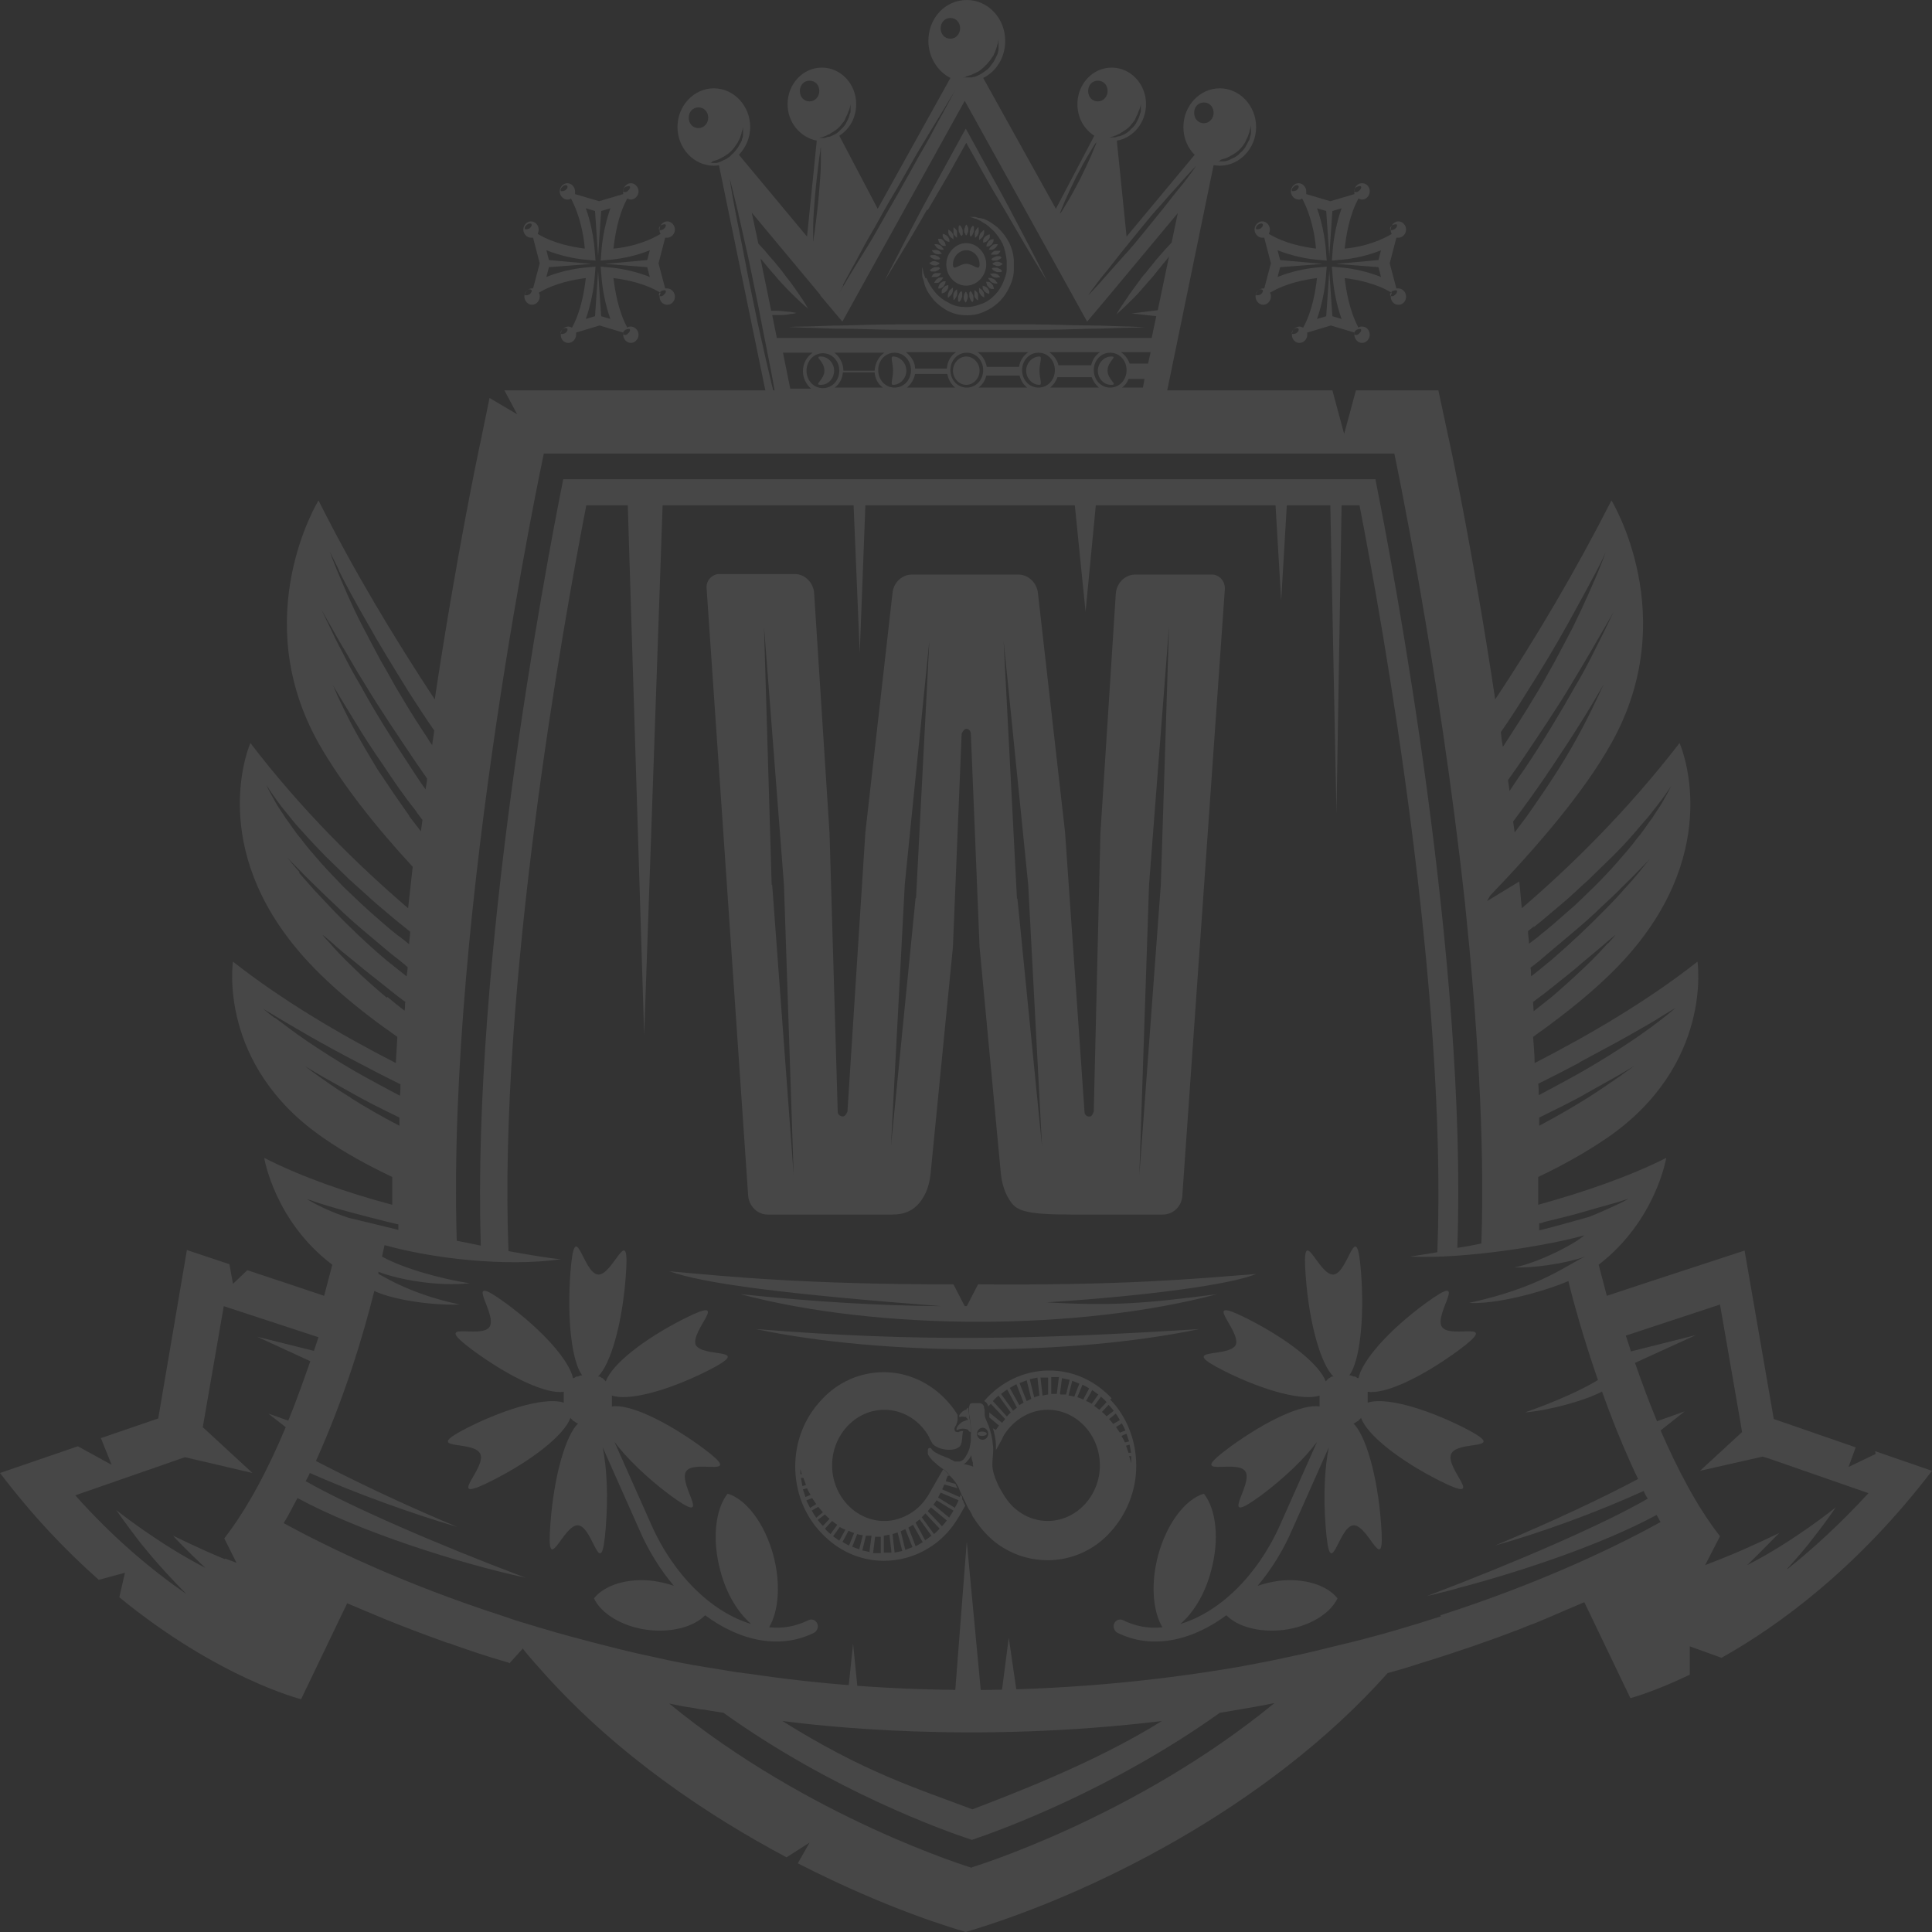 <svg width="349" height="349" viewBox="0 0 349 349" fill="none" xmlns="http://www.w3.org/2000/svg">
<rect x="0" y="0" width="349" height="349" fill="#333333" stroke="none"/>
<g opacity="0.1">
<path d="M218.944 103.79H205.069C203.219 103.79 201.647 105.365 201.554 107.335L198.779 150.566L197.577 200.789C197.577 200.789 197.299 201.675 196.929 201.675C196.374 201.774 195.912 201.38 195.912 200.888L192.397 150.369L187.494 107.138C187.309 105.267 185.737 103.79 183.979 103.79H164.739C162.982 103.79 161.409 105.168 161.224 107.138L156.322 150.369L153.084 200.789C153.084 200.789 152.807 201.577 152.345 201.675C151.79 201.675 151.327 201.38 151.327 200.789L149.847 150.468L147.072 107.236C146.98 105.267 145.407 103.691 143.557 103.691H129.96C128.572 103.691 127.462 104.971 127.647 106.35L135.14 215.856C135.232 217.825 136.805 219.401 138.655 219.401H161.224C163.352 219.401 164.924 218.712 166.127 217.235C167.329 215.757 167.977 213.886 168.162 211.425L172.139 171.049L173.712 132.545C173.712 132.545 174.082 131.659 174.544 131.659C175.007 131.659 175.377 132.052 175.377 132.545L176.949 171.049L180.742 211.425C180.927 213.886 181.574 215.757 182.684 217.235C183.794 218.712 185.459 219.401 193.507 219.401H210.064C211.914 219.401 213.486 217.924 213.579 215.954L221.256 106.449C221.349 104.971 220.239 103.79 218.944 103.79ZM139.395 159.823L138.007 113.145L141.615 159.823L143.372 212.311L139.487 159.823H139.395ZM165.387 162.285L160.947 206.993L163.444 159.724L167.884 115.705L165.479 162.186L165.387 162.285ZM183.702 162.285L181.297 115.804L185.737 159.823L188.234 207.092L183.794 162.383L183.702 162.285ZM209.694 159.823L205.809 212.311L207.566 159.823L211.174 113.145L209.694 159.823Z" fill="white"/>
<path d="M338.824 262.636L333.922 265L335.217 261.455L320.417 256.334L315.145 225.905L297.107 231.813L290.262 234.078C289.707 232.01 289.245 230.139 288.782 228.465C299.142 220.489 300.992 209.164 300.992 209.164C294.147 212.61 286.007 215.368 277.867 217.633V212.61C282.215 210.542 286.47 208.179 290.355 205.52C309.502 192.324 306.635 173.712 306.635 173.712C297.755 180.704 287.21 186.908 277.22 192.029C277.22 190.453 277.035 188.878 276.942 187.302C284.157 182.181 291.002 176.568 295.72 170.659C311.167 151.457 303.397 134.223 303.397 134.223C293.962 146.434 283.972 156.282 274.907 164.062C274.722 162.486 274.63 160.812 274.445 159.236L268.617 162.781L269.172 161.797C277.59 153.032 286.1 143.185 291.095 134.223C303.952 111.278 291.095 90.401 291.095 90.401C284.527 103.302 277.405 115.316 270.097 126.345C266.212 100.544 262.235 81.637 261.772 79.569L259.83 70.509H244.938L242.81 78.387L240.683 70.509H91.112L93.424 74.842L88.429 71.888L86.857 79.569C86.394 81.637 82.417 100.544 78.532 126.345C71.224 115.217 64.009 103.302 57.535 90.401C57.535 90.401 44.677 111.278 57.535 134.223C61.604 141.412 67.802 149.29 74.554 156.577C74.277 159.039 73.999 161.6 73.722 164.062C64.657 156.282 54.575 146.434 45.232 134.223C45.232 134.223 37.555 151.457 53.002 170.659C57.719 176.568 64.564 182.28 71.779 187.302C71.687 188.878 71.594 190.453 71.502 192.029C61.512 186.908 50.967 180.704 42.087 173.712C42.087 173.712 39.22 192.324 58.367 205.52C62.159 208.179 66.507 210.542 70.854 212.61V217.633C62.714 215.466 54.482 212.61 47.73 209.164C47.73 209.164 49.579 220.587 60.032 228.465C59.569 230.139 59.107 232.01 58.552 234.078L51.799 231.813L44.677 229.45L42.087 231.912L41.44 228.367L33.762 225.806L28.582 256.235L18.222 259.781L20.165 264.606L14.06 261.258L0 266.083C5.92 273.863 11.932 280.165 17.852 285.384L22.57 284.104L21.552 288.536C39.497 303.209 54.389 306.951 54.389 306.951L62.714 289.619C64.749 290.505 66.969 291.392 69.282 292.376C72.889 293.853 76.774 295.331 80.937 296.808C81.214 296.808 81.584 297.005 81.862 297.103C84.914 298.186 88.152 299.27 91.574 300.254C91.759 300.254 91.852 300.353 92.037 300.451L94.442 297.793C95.089 298.679 95.829 299.467 96.477 300.254C97.124 300.944 97.679 301.633 98.234 302.224C111.739 317.291 128.204 328.123 142.079 335.509L146.241 332.85L144.114 336.592C160.856 345.16 172.881 348.508 174.453 349C196.376 342.501 228.75 326.843 250.673 302.224C252.893 301.633 255.113 300.944 257.24 300.254C263.623 298.285 269.543 296.217 274.907 294.149C275.555 293.853 276.295 293.558 276.942 293.361C277.867 292.967 278.607 292.672 279.532 292.278C281.845 291.293 284.065 290.308 286.192 289.422L294.517 306.754C294.517 306.754 298.68 305.671 305.247 302.519V297.399L310.982 299.467C321.527 293.558 335.679 283.119 348.999 265.689L338.732 262.144L338.824 262.636ZM288.69 125.754C288.042 127.133 287.117 129.102 285.915 131.367C284.712 133.632 283.232 136.291 281.475 139.048C279.717 141.806 277.775 144.662 275.832 147.419C275.092 148.404 274.352 149.389 273.612 150.373C273.52 149.684 273.427 148.995 273.335 148.404C273.797 147.813 274.26 147.124 274.722 146.533C276.757 143.775 278.7 141.018 280.457 138.359C282.215 135.7 283.88 133.238 285.267 130.973C286.655 128.807 287.765 126.936 288.505 125.656C289.245 124.375 289.707 123.588 289.707 123.588C289.707 123.588 289.337 124.376 288.69 125.754ZM292.205 109.013C292.205 109.013 291.465 110.589 290.17 113.248C289.522 114.626 288.69 116.202 287.765 118.073C286.84 119.944 285.73 122.012 284.435 124.179C281.937 128.61 278.885 133.731 275.37 138.95C274.445 140.23 273.612 141.51 272.687 142.889C272.595 142.2 272.502 141.609 272.41 140.92C272.41 140.624 272.41 140.427 272.317 140.23C272.317 140.427 272.317 140.723 272.41 140.92C273.057 140.033 273.705 139.049 274.352 138.162C277.867 132.943 281.197 128.019 283.787 123.686C285.082 121.52 286.285 119.55 287.302 117.778C288.32 116.005 289.245 114.429 289.985 113.149C291.465 110.589 292.297 109.112 292.297 109.112M275.555 125.459C278.515 120.83 281.105 116.497 283.232 112.657C285.36 108.816 287.117 105.567 288.32 103.302C289.522 101.037 290.077 99.658 290.077 99.658C290.077 99.658 289.615 101.037 288.597 103.498C287.58 105.862 286.1 109.309 284.157 113.248C283.14 115.217 282.03 117.285 280.827 119.55C279.625 121.717 278.33 124.08 276.85 126.444C275.462 128.807 273.89 131.17 272.317 133.632C272.04 134.026 271.762 134.519 271.485 134.912C271.3 134.026 271.207 133.14 271.115 132.254C272.687 129.989 274.167 127.724 275.555 125.459ZM278.792 220.784C281.66 220.095 284.435 219.405 286.747 218.716C289.06 218.027 291.002 217.534 292.297 217.14C293.5 216.746 294.24 216.549 294.425 216.451C294.24 216.451 293.592 216.943 292.482 217.436C291.187 218.027 289.337 218.913 287.117 219.799C284.25 220.587 281.29 221.473 278.052 222.261C278.052 221.867 278.052 221.375 278.052 220.981C278.33 220.981 278.607 220.882 278.885 220.784M292.945 194.195C291.465 195.18 289.43 196.657 286.932 198.233C284.435 199.808 281.382 201.581 278.052 203.354C278.052 202.861 278.052 202.369 278.052 201.876C281.197 200.301 284.157 198.922 286.655 197.445C289.245 195.968 291.465 194.786 292.945 193.9C294.24 193.112 295.072 192.62 295.257 192.521C295.072 192.62 294.332 193.211 293.037 194.097M285.267 191.93C288.505 190.158 291.557 188.582 294.147 187.105C296.737 185.628 298.865 184.446 300.345 183.461C301.64 182.674 302.472 182.181 302.657 182.083C302.472 182.28 301.732 182.871 300.622 183.757C299.235 184.84 297.292 186.317 294.795 187.991C292.297 189.665 289.337 191.536 286.1 193.408C283.51 194.885 280.735 196.362 277.96 197.839C277.96 197.15 277.96 196.46 277.867 195.771C280.457 194.491 282.955 193.211 285.36 191.93M290.447 170.364C289.522 171.447 288.135 172.924 286.377 174.598C284.62 176.273 282.585 178.144 280.272 180.113C279.255 180.901 278.145 181.787 277.035 182.674C277.035 182.083 276.942 181.59 276.942 180.999C277.775 180.31 278.7 179.719 279.532 179.03C281.845 177.159 284.065 175.485 285.822 173.909C287.672 172.334 289.152 171.152 290.262 170.167C291.095 169.478 291.65 168.985 291.835 168.887C291.65 169.084 291.187 169.675 290.447 170.462M296.09 157.562C295.35 158.448 294.517 159.433 293.407 160.615C292.39 161.797 291.187 163.077 289.8 164.455C287.117 167.213 283.88 170.266 280.365 173.318C279.162 174.303 277.867 175.386 276.572 176.371C276.572 175.78 276.572 175.288 276.48 174.795C277.59 174.008 278.607 173.121 279.625 172.235C283.232 169.182 286.655 166.425 289.337 163.766C290.725 162.486 292.02 161.304 293.037 160.221C294.147 159.138 295.072 158.251 295.905 157.365C296.922 156.282 297.662 155.593 298.032 155.199C297.662 155.593 297.015 156.38 296.09 157.562ZM277.035 167.508C278.792 166.13 280.457 164.652 282.122 163.274C283.787 161.895 285.36 160.319 286.932 158.941C288.412 157.464 289.892 156.085 291.28 154.706C292.667 153.328 293.87 152.047 294.98 150.767C296.09 149.487 297.107 148.305 297.94 147.321C298.772 146.237 299.512 145.351 300.16 144.465C301.177 143.086 301.825 142.101 301.917 141.904C301.825 142.101 301.362 143.086 300.437 144.662C299.975 145.548 299.235 146.533 298.495 147.714C297.662 148.798 296.83 150.176 295.72 151.457C294.702 152.835 293.5 154.214 292.205 155.691C290.91 157.168 289.522 158.645 288.042 160.122C286.47 161.6 284.99 163.175 283.325 164.554C281.66 166.031 279.995 167.508 278.237 168.887C277.59 169.478 276.85 169.97 276.202 170.462C276.202 169.675 276.017 168.887 276.017 168.198C276.387 167.902 276.757 167.607 277.127 167.311M98.142 81.932H251.875C251.875 81.932 259.923 119.944 264.64 163.175C266.768 183.658 268.247 205.323 267.6 224.625C266.212 224.92 264.732 225.215 263.252 225.412C265.102 173.712 251.783 103.203 248.453 86.561H101.749C98.419 103.105 85.192 173.417 86.857 225.018C85.469 224.723 84.082 224.428 82.509 224.132C80.659 164.16 98.234 81.932 98.234 81.932M61.234 103.105C62.344 105.37 64.102 108.619 66.322 112.46C68.449 116.3 71.132 120.633 73.999 125.262C75.387 127.428 76.867 129.693 78.439 131.958C78.347 132.845 78.162 133.731 78.069 134.617C77.792 134.223 77.514 133.829 77.237 133.337C75.664 130.973 74.092 128.512 72.704 126.148C71.224 123.785 70.022 121.421 68.727 119.255C67.524 116.99 66.414 114.922 65.397 112.952C63.362 109.013 61.974 105.567 60.957 103.203C60.217 101.431 59.754 100.15 59.569 99.658C59.847 100.15 60.402 101.332 61.234 103.006M57.535 109.112C57.812 109.703 58.552 110.983 59.662 112.952C60.402 114.232 61.234 115.808 62.344 117.581C63.362 119.353 64.564 121.421 65.859 123.489C68.449 127.822 71.779 132.746 75.294 137.965C75.942 138.852 76.497 139.738 77.144 140.624C77.144 141.215 76.959 141.904 76.867 142.594C75.942 141.313 75.109 140.033 74.277 138.753C70.762 133.435 67.617 128.413 65.212 123.982C63.917 121.815 62.807 119.747 61.882 117.876C60.864 116.005 60.124 114.429 59.477 113.051C58.459 110.983 57.812 109.604 57.627 109.112M73.907 147.321C71.872 144.465 69.929 141.609 68.172 138.95C66.507 136.193 64.934 133.534 63.732 131.269C62.529 129.004 61.604 127.034 60.957 125.656C60.494 124.572 60.217 123.883 60.032 123.588C60.217 123.883 60.587 124.572 61.142 125.459C61.882 126.739 63.084 128.61 64.379 130.777C65.674 132.943 67.339 135.503 69.189 138.162C70.947 140.821 72.889 143.677 75.017 146.336C75.387 146.927 75.849 147.518 76.312 148.108C76.219 148.798 76.127 149.389 76.034 150.176C75.294 149.192 74.554 148.305 73.907 147.419M49.58 144.563C48.655 142.988 48.192 142.003 48.099 141.806C48.285 142.003 48.84 142.988 49.857 144.366C50.412 145.154 51.152 146.139 52.077 147.222C52.909 148.305 53.927 149.487 55.037 150.669C56.147 151.949 57.442 153.229 58.737 154.608C60.124 155.986 61.604 157.365 63.084 158.842C64.657 160.221 66.229 161.698 67.894 163.175C69.559 164.554 71.224 166.031 72.982 167.41C73.352 167.705 73.722 168.001 74.092 168.296C74.092 169.084 73.907 169.773 73.907 170.561C73.259 170.069 72.612 169.478 71.872 168.985C70.114 167.607 68.449 166.13 66.784 164.652C65.119 163.175 63.547 161.6 62.067 160.221C60.587 158.645 59.199 157.267 57.904 155.79C56.609 154.312 55.407 152.934 54.389 151.555C53.279 150.275 52.447 148.896 51.614 147.813C50.874 146.631 50.135 145.646 49.672 144.76M54.112 157.562C53.002 156.282 52.262 155.396 51.984 155.002C52.262 155.297 53.094 156.183 54.297 157.365C55.037 158.153 56.054 159.138 57.164 160.221C58.274 161.304 59.477 162.486 60.864 163.766C63.547 166.425 66.969 169.182 70.577 172.235C71.594 173.023 72.612 173.811 73.629 174.697C73.629 175.288 73.537 175.78 73.444 176.371C72.242 175.386 70.947 174.402 69.744 173.417C66.137 170.364 62.899 167.213 60.309 164.554C59.014 163.175 57.812 161.895 56.702 160.713C55.684 159.532 54.76 158.547 54.02 157.661M69.837 180.212C67.524 178.242 65.397 176.371 63.732 174.697C61.974 173.023 60.587 171.546 59.662 170.462C58.922 169.675 58.459 169.182 58.274 168.887C58.459 168.985 59.014 169.478 59.847 170.167C60.864 171.152 62.437 172.432 64.287 173.909C66.137 175.485 68.357 177.159 70.669 179.03C71.502 179.719 72.427 180.409 73.352 181.098H73.167C73.167 181.689 73.167 182.181 73.074 182.575C72.057 181.787 70.947 180.901 70.022 180.113M49.58 183.855C48.377 182.969 47.637 182.28 47.452 182.181C47.637 182.28 48.469 182.772 49.764 183.56C51.244 184.446 53.372 185.726 55.962 187.203C58.552 188.681 61.604 190.355 64.842 192.029C67.247 193.309 69.744 194.589 72.334 195.869C72.334 196.559 72.334 197.248 72.242 197.937C69.467 196.46 66.692 194.983 64.102 193.506C60.864 191.635 57.997 189.764 55.499 188.09C53.002 186.416 51.059 184.84 49.672 183.855M63.269 198.233C60.679 196.657 58.644 195.18 57.257 194.195C56.054 193.309 55.222 192.718 55.129 192.62C55.314 192.718 56.147 193.211 57.442 193.998C58.922 194.885 61.142 196.066 63.732 197.544C66.137 198.922 69.097 200.399 72.149 201.876C72.149 202.369 72.149 202.861 72.149 203.354C68.912 201.68 65.859 199.907 63.362 198.331M55.592 216.648C55.592 216.648 56.517 216.943 57.627 217.337C61.142 218.519 71.317 221.079 71.964 221.178V222.163C69.189 221.473 66.229 220.784 62.992 219.996C60.309 219.11 57.812 218.027 55.499 216.648M40.607 281.642C35.982 279.771 31.542 277.506 31.265 277.408C31.542 277.802 34.04 280.362 37.092 283.218C28.49 278.787 20.997 272.779 20.997 272.779C20.997 272.779 22.477 274.946 24.975 278.196C27.195 281.052 30.247 284.498 33.67 287.945C27.38 283.612 20.442 277.802 13.597 270.121L31.727 263.818L33.392 263.227L45.602 266.083L36.63 257.811L40.422 235.949L57.535 241.562C57.257 242.35 56.979 243.237 56.702 244.024L46.434 241.464L56.054 245.895C54.852 249.342 53.557 252.986 52.077 256.629L48.469 255.349L51.614 257.811C48.562 265.098 44.862 272.287 40.514 277.9L42.735 282.332C42.087 282.036 41.44 281.839 40.7 281.544M175.471 337.38C175.471 337.38 146.241 328.517 120.896 307.739C122.376 308.034 123.764 308.329 125.244 308.526C125.891 308.625 126.446 308.822 127.094 308.822C128.296 309.019 129.499 309.216 130.701 309.413C150.404 323.495 170.476 330.684 175.563 332.358C180.558 330.684 200.723 323.396 220.333 309.413C223.663 308.822 226.993 308.329 230.23 307.64C204.886 328.419 175.656 337.282 175.656 337.282M175.656 326.843C165.203 322.904 155.954 320.048 141.339 310.89C148.276 311.776 175.748 315.026 209.88 310.89C197.763 318.473 182.316 324.283 175.656 326.843ZM260.293 291.982C254.465 293.853 248.175 295.724 241.423 297.3C238.648 297.989 235.873 298.679 233.005 299.27C229.953 299.959 226.808 300.55 223.57 301.141C209.788 303.504 194.433 305.08 177.968 305.277C177.228 305.277 176.396 305.277 175.656 305.277H175.471C161.041 305.277 147.536 304.193 135.141 302.322C134.586 302.322 134.031 302.125 133.476 302.125C131.441 301.83 129.406 301.436 127.371 301.141C124.319 300.648 121.266 300.057 118.306 299.368C115.439 298.777 112.571 298.088 109.889 297.399C105.634 296.315 101.471 295.232 97.587 294.05C97.124 293.952 96.754 293.755 96.291 293.657C95.552 293.46 94.719 293.164 93.979 292.967C92.962 292.672 91.944 292.278 91.019 291.982C72.427 285.975 58.829 279.279 51.245 275.143C52.169 273.666 52.91 272.09 53.742 270.613C65.027 276.719 82.694 282.332 94.904 284.991C78.717 278.885 63.177 272.09 55.222 267.56C55.499 267.068 55.777 266.575 55.962 266.083C64.657 269.924 74.277 273.37 82.602 275.832C72.242 271.499 63.732 267.363 57.072 263.917C62.252 252.395 65.582 241.366 67.617 233.192C70.114 234.472 76.867 235.851 83.064 235.654C73.722 233.684 69.004 230.336 68.357 230.139V229.745C72.242 231.222 79.087 232.404 84.822 231.813C79.734 231.026 72.889 229.154 69.004 226.988L69.467 224.92C78.254 227.382 91.389 228.859 101.287 227.48C99.251 227.283 96.199 226.791 91.852 226.003C90.002 178.439 101.657 113.149 105.911 91.287H113.404L116.364 187.007L119.694 91.287H154.196L155.306 117.975L156.323 91.287H194.156L196.098 110.49L197.948 91.287H230.415L231.433 108.521L232.45 91.287H240.313L241.423 146.927L242.348 91.287H245.585C249.84 113.149 261.495 178.538 259.645 226.2C258.073 226.496 256.5 226.693 254.743 226.988C264.64 227.48 280.087 224.92 286.192 223.147C284.342 224.821 277.682 228.17 273.52 228.958C276.85 229.056 282.4 228.367 286.377 226.988C283.325 228.268 278.515 232.503 265.38 235.358C270.097 235.654 278.422 233.487 283.325 231.419C283.325 231.715 288.042 250.819 295.905 267.166C289.245 270.711 280.642 274.749 270.097 279.18C278.515 276.817 288.227 273.272 296.922 269.333C297.107 269.825 297.385 270.318 297.662 270.711C289.892 275.241 274.075 282.135 257.703 288.339C258.35 288.142 259.09 288.043 259.738 287.846C260.385 287.649 261.033 287.551 261.68 287.354C262.328 287.157 262.883 287.059 263.438 286.862C275.092 283.809 289.615 278.885 299.235 273.666C299.512 274.06 299.697 274.552 299.975 274.946C292.482 279.082 278.885 285.778 260.2 291.785M322.822 283.415C324.672 281.347 326.337 279.476 327.632 277.703C330.129 274.552 331.609 272.287 331.609 272.287C331.609 272.287 324.117 278.393 315.607 282.726C318.567 279.87 321.065 277.211 321.435 276.915C321.157 277.014 316.625 279.279 312 281.15C310.612 281.741 309.225 282.233 308.022 282.726L310.705 277.506C306.542 272.189 303.027 265.394 299.975 258.402L304.322 254.955L299.327 256.728C297.847 253.183 296.552 249.638 295.35 246.191L306.357 241.169L294.61 244.123C294.332 243.138 293.962 242.153 293.685 241.267L310.705 235.654L314.497 257.516L314.682 258.697L307.097 265.689L318.382 263.129L319.4 263.424L337.529 269.727C332.534 275.143 327.632 279.673 322.914 283.415" fill="white"/>
<path d="M125.706 243.038C124.503 240.379 132.551 233.683 123.578 238.213C116.178 241.955 110.536 246.485 109.426 249.537C109.426 249.537 109.426 249.537 109.333 249.439L109.148 249.242C109.148 249.242 108.963 249.144 108.963 249.045C108.963 249.045 108.963 249.045 108.871 248.947C108.871 248.947 108.871 248.947 108.778 248.947C108.778 248.947 108.593 248.848 108.501 248.75C108.501 248.75 108.316 248.651 108.223 248.651C108.223 248.651 108.131 248.651 108.038 248.651C110.258 246.485 112.386 239.296 113.033 230.63C113.866 220.093 110.813 230.433 108.038 230.236C105.263 230.039 103.876 219.207 103.043 229.842C102.396 238.508 103.321 245.992 105.171 248.454C105.171 248.454 105.078 248.454 104.986 248.454C104.893 248.454 104.801 248.454 104.708 248.553C104.708 248.553 104.523 248.553 104.431 248.651H104.338C104.338 248.651 104.338 248.651 104.246 248.651C104.246 248.651 104.061 248.651 103.968 248.75C103.968 248.75 103.783 248.848 103.691 248.947C103.691 248.947 103.598 248.947 103.506 248.947C102.858 245.795 98.048 240.281 91.296 235.357C83.064 229.35 90.001 237.326 88.428 239.69C86.856 242.053 77.421 238.016 85.561 244.023C92.313 248.947 98.788 251.901 101.841 251.409C101.841 251.409 101.841 251.507 101.841 251.605C101.841 251.704 101.841 251.802 101.841 251.901C101.841 251.901 101.841 252.098 101.841 252.196C101.841 252.196 101.841 252.295 101.841 252.393C101.841 252.393 101.841 252.492 101.841 252.59C101.841 252.689 101.841 252.787 101.841 252.886C101.841 252.984 101.841 253.083 101.841 253.181C101.841 253.181 101.841 253.28 101.841 253.378C98.973 252.393 92.128 254.067 84.636 257.81C75.663 262.339 85.561 259.976 86.763 262.635C87.966 265.294 79.919 271.99 88.891 267.46C96.291 263.718 101.933 259.188 103.043 256.135C103.043 256.135 103.043 256.135 103.136 256.234L103.321 256.431C103.321 256.431 103.506 256.529 103.506 256.628C103.506 256.628 103.506 256.628 103.598 256.726C103.598 256.726 103.598 256.726 103.691 256.726C103.691 256.726 103.876 256.825 103.968 256.923C103.968 256.923 104.153 257.022 104.246 257.12C104.246 257.12 104.338 257.12 104.431 257.12C102.211 259.287 100.083 266.475 99.436 275.141C98.603 285.678 101.656 275.338 104.431 275.535C107.206 275.732 108.593 286.565 109.426 275.929C109.888 270.218 109.611 265.097 108.871 261.453L115.531 276.422C117.196 280.262 119.323 283.61 121.728 286.466C120.618 286.072 119.323 285.777 118.028 285.58C113.311 284.989 109.148 286.368 107.298 288.731C108.593 291.488 112.386 293.852 117.103 294.443C121.451 294.935 125.336 293.852 127.371 291.784C133.753 296.511 140.968 297.988 147.073 294.935C147.628 294.64 147.905 293.852 147.628 293.261C147.35 292.67 146.703 292.375 146.055 292.67C143.835 293.753 141.43 294.246 138.933 293.95C140.69 290.996 141.06 285.974 139.673 280.853C138.1 275.141 134.77 270.808 131.441 269.824C129.221 272.581 128.573 278.096 130.146 283.807C131.256 288.042 133.383 291.39 135.696 293.36C128.758 291.292 121.821 284.792 117.658 275.437L110.998 260.468C113.126 263.324 116.733 266.869 121.081 270.119C129.313 276.126 122.376 268.15 123.948 265.786C125.521 263.423 134.955 267.46 126.816 261.453C120.063 256.529 113.588 253.575 110.536 254.067C110.536 254.067 110.536 253.969 110.536 253.87C110.536 253.772 110.536 253.674 110.536 253.575C110.536 253.575 110.536 253.378 110.536 253.28C110.536 253.28 110.536 253.181 110.536 253.083C110.536 253.083 110.536 252.984 110.536 252.886C110.536 252.787 110.536 252.689 110.536 252.59C110.536 252.492 110.536 252.393 110.536 252.295C110.536 252.295 110.536 252.196 110.536 252.098C113.403 253.083 120.248 251.409 127.741 247.666C136.713 243.137 126.816 245.5 125.613 242.841" fill="white"/>
<path d="M223.2 243.038C224.403 240.379 216.355 233.683 225.328 238.213C232.728 241.955 238.37 246.485 239.48 249.537C239.48 249.537 239.48 249.537 239.572 249.439L239.757 249.242C239.757 249.242 239.942 249.144 239.942 249.045C239.942 249.045 239.942 249.045 240.035 248.947C240.035 248.947 240.035 248.947 240.127 248.947C240.127 248.947 240.312 248.848 240.405 248.75C240.405 248.75 240.59 248.651 240.682 248.651C240.682 248.651 240.775 248.651 240.867 248.651C238.647 246.485 236.52 239.296 235.873 230.63C235.04 220.093 238.092 230.433 240.867 230.236C243.642 230.039 245.03 219.207 245.862 229.842C246.51 238.508 245.585 245.992 243.735 248.454C243.735 248.454 243.827 248.454 243.92 248.454C244.012 248.454 244.105 248.454 244.197 248.553C244.197 248.553 244.382 248.553 244.475 248.651H244.567C244.567 248.651 244.567 248.651 244.66 248.651C244.66 248.651 244.845 248.651 244.937 248.75C244.937 248.75 245.122 248.848 245.215 248.947C245.215 248.947 245.307 248.947 245.4 248.947C246.047 245.795 250.857 240.281 257.61 235.357C265.842 229.35 258.905 237.326 260.477 239.69C262.05 242.053 271.485 238.016 263.345 244.023C256.592 248.947 250.117 251.901 247.065 251.409C247.065 251.409 247.065 251.507 247.065 251.605C247.065 251.704 247.065 251.802 247.065 251.901C247.065 251.901 247.065 252.098 247.065 252.196C247.065 252.196 247.065 252.295 247.065 252.393C247.065 252.393 247.065 252.492 247.065 252.59C247.065 252.689 247.065 252.787 247.065 252.886C247.065 252.984 247.065 253.083 247.065 253.181C247.065 253.181 247.065 253.28 247.065 253.378C249.932 252.393 256.777 254.067 264.27 257.81C273.242 262.339 263.345 259.976 262.142 262.635C260.94 265.294 268.987 271.99 260.015 267.46C252.615 263.718 246.972 259.188 245.862 256.135C245.862 256.135 245.862 256.135 245.77 256.234L245.585 256.431C245.585 256.431 245.4 256.529 245.4 256.628C245.4 256.628 245.4 256.628 245.307 256.726C245.307 256.726 245.307 256.726 245.215 256.726C245.215 256.726 245.03 256.825 244.937 256.923C244.937 256.923 244.752 257.022 244.66 257.12C244.66 257.12 244.567 257.12 244.475 257.12C246.695 259.287 248.822 266.475 249.47 275.141C250.302 285.678 247.25 275.338 244.475 275.535C241.7 275.732 240.312 286.565 239.48 275.929C239.018 270.218 239.295 265.097 240.035 261.453L233.375 276.422C231.71 280.262 229.583 283.61 227.178 286.466C228.288 286.072 229.583 285.777 230.878 285.58C235.595 284.989 239.757 286.368 241.607 288.731C240.312 291.488 236.52 293.852 231.803 294.443C227.455 294.935 223.57 293.852 221.535 291.784C215.153 296.511 207.938 297.988 201.833 294.935C201.278 294.64 201 293.852 201.278 293.261C201.555 292.67 202.203 292.375 202.85 292.67C205.07 293.753 207.475 294.246 209.973 293.95C208.215 290.996 207.845 285.974 209.233 280.853C210.805 275.141 214.135 270.808 217.465 269.824C219.685 272.581 220.333 278.096 218.76 283.807C217.65 288.042 215.523 291.39 213.21 293.36C220.148 291.292 227.085 284.792 231.248 275.437L237.908 260.468C235.78 263.324 232.172 266.869 227.825 270.119C219.593 276.126 226.53 268.15 224.958 265.786C223.385 263.423 213.95 267.46 222.09 261.453C228.843 256.529 235.317 253.575 238.37 254.067C238.37 254.067 238.37 253.969 238.37 253.87C238.37 253.772 238.37 253.674 238.37 253.575C238.37 253.575 238.37 253.378 238.37 253.28C238.37 253.28 238.37 253.181 238.37 253.083C238.37 253.083 238.37 252.984 238.37 252.886C238.37 252.787 238.37 252.689 238.37 252.59C238.37 252.492 238.37 252.393 238.37 252.295C238.37 252.295 238.37 252.196 238.37 252.098C235.502 253.083 228.657 251.409 221.165 247.666C212.193 243.137 222.09 245.5 223.293 242.841" fill="white"/>
<path d="M136.528 240.087C159.931 245.011 193.6 244.912 216.633 240.087C186.755 241.958 166.128 242.45 136.528 240.087Z" fill="white"/>
<path d="M189.07 235.258C207.478 234.076 222.463 232.008 226.903 230.137C215.433 231.023 203.408 232.205 176.675 232.008L174.64 235.947H174.27L172.235 232.008C145.411 232.008 131.813 230.629 120.898 229.644C127.281 231.909 141.988 233.78 170.015 235.947C158.638 235.848 147.076 235.159 133.756 233.78C158.916 240.477 195.083 240.378 219.872 233.78C206.923 235.454 201.095 235.947 189.07 235.258Z" fill="white"/>
<path d="M180.375 310.104L182.225 295.825L184.075 308.528L180.375 310.104Z" fill="white"/>
<path d="M155.582 311.68L154.102 296.909L152.622 311.089L155.582 311.68Z" fill="white"/>
<path d="M172.512 305.965L174.639 278.49L177.229 305.965H172.512Z" fill="white"/>
<path d="M275.461 255.148C279.346 254.853 286.376 253.08 289.706 251.209L289.336 248.846C286.283 250.914 280.548 253.376 275.461 255.148Z" fill="white"/>
<path d="M128.764 29.937C128.764 29.937 129.504 29.937 129.874 29.838L139.124 74.744H209.979L219.228 29.838C219.228 29.838 219.968 29.937 220.338 29.937C223.946 29.937 226.906 26.786 226.906 22.945C226.906 19.104 223.946 15.953 220.338 15.953C216.731 15.953 213.771 19.104 213.771 22.945C213.771 24.915 214.511 26.687 215.806 27.967L203.504 42.739L201.746 25.407C204.706 24.915 207.019 22.157 207.019 18.809C207.019 15.165 204.244 12.211 200.821 12.211C197.399 12.211 194.624 15.165 194.624 18.809C194.624 21.271 195.826 23.339 197.676 24.521L190.739 37.717L177.604 14.082C180.009 12.9 181.581 10.34 181.581 7.386C181.581 3.348 178.529 0 174.644 0C170.759 0 167.706 3.25 167.706 7.386C167.706 10.34 169.371 12.9 171.684 14.082L158.549 37.717L151.612 24.521C153.462 23.339 154.664 21.271 154.664 18.809C154.664 15.165 151.889 12.211 148.467 12.211C145.044 12.211 142.269 15.165 142.269 18.809C142.269 22.157 144.582 24.816 147.542 25.407L145.784 42.739L133.482 27.967C134.684 26.687 135.517 24.915 135.517 22.945C135.517 19.104 132.557 15.953 128.949 15.953C125.342 15.953 122.382 19.104 122.382 22.945C122.382 26.786 125.342 29.937 128.949 29.937M142.732 70.115L141.437 63.714H146.802C145.784 64.404 145.044 65.585 145.044 67.062C145.044 68.343 145.692 69.524 146.524 70.214H142.732V70.115ZM148.652 70.115C146.987 70.115 145.692 68.737 145.692 66.964C145.692 65.191 146.987 63.813 148.652 63.813C150.317 63.813 151.612 65.191 151.612 66.964C151.612 68.737 150.317 70.115 148.652 70.115ZM150.594 63.714H159.751C158.734 64.404 158.087 65.585 157.994 66.964H152.352C152.352 65.585 151.612 64.305 150.594 63.616M150.779 70.017C151.611 69.426 152.167 68.441 152.259 67.259H157.994C158.087 68.441 158.641 69.426 159.474 70.017H150.779ZM161.602 70.017C159.937 70.017 158.641 68.638 158.641 66.865C158.641 65.093 159.937 63.714 161.602 63.714C163.267 63.714 164.561 65.093 164.561 66.865C164.561 68.638 163.267 70.017 161.602 70.017ZM163.544 63.616H172.701C171.776 64.207 171.129 65.29 171.036 66.57H165.301C165.301 65.388 164.561 64.305 163.636 63.616M163.821 70.017C164.561 69.426 165.116 68.54 165.301 67.555H171.129C171.314 68.638 171.869 69.426 172.516 70.017H163.821ZM174.644 70.017C172.979 70.017 171.684 68.638 171.684 66.865C171.684 65.093 172.979 63.714 174.644 63.714C176.309 63.714 177.604 65.093 177.604 66.865C177.604 68.638 176.309 70.017 174.644 70.017ZM176.586 63.616H185.744C184.911 64.207 184.264 65.093 184.079 66.275H178.251C178.066 65.29 177.511 64.207 176.586 63.616ZM176.771 70.017C177.419 69.524 177.974 68.737 178.159 67.85H184.171C184.449 68.835 184.911 69.524 185.559 70.017H176.864H176.771ZM187.594 70.017C185.929 70.017 184.634 68.638 184.634 66.865C184.634 65.093 185.929 63.714 187.594 63.714C189.259 63.714 190.554 65.093 190.554 66.865C190.554 68.638 189.259 70.017 187.594 70.017ZM189.536 63.616H198.694C197.954 64.108 197.306 64.995 197.121 65.979H191.201C191.016 65.093 190.369 64.207 189.536 63.616ZM189.721 70.017C190.276 69.524 190.739 68.933 191.016 68.146H197.214C197.491 68.933 197.954 69.524 198.509 70.017H189.814H189.721ZM200.544 70.017C198.879 70.017 197.584 68.638 197.584 66.865C197.584 65.093 198.879 63.714 200.544 63.714C202.209 63.714 203.504 65.093 203.504 66.865C203.504 68.638 202.209 70.017 200.544 70.017ZM206.464 70.017H202.671C203.226 69.623 203.596 69.13 203.874 68.441H206.741L206.464 70.017ZM207.389 65.684H204.059C203.781 64.896 203.226 64.108 202.486 63.616H207.851L207.389 65.684ZM220.523 28.854C220.523 28.854 220.893 28.755 221.171 28.657C221.356 28.657 221.633 28.46 221.911 28.361C222.188 28.263 222.373 28.066 222.651 27.967C222.928 27.77 223.113 27.672 223.391 27.475C223.668 27.278 223.853 27.081 224.038 26.884C224.223 26.687 224.501 26.392 224.593 26.195C224.778 25.899 224.963 25.702 225.056 25.407C225.148 25.111 225.333 24.915 225.426 24.619C225.518 24.324 225.611 24.127 225.703 23.831C225.703 23.634 225.796 23.339 225.888 23.142C225.888 22.945 225.981 22.748 225.981 22.65C225.981 22.846 225.981 22.945 225.981 23.241C225.981 23.437 225.981 23.733 225.981 23.93C225.981 24.225 225.888 24.521 225.796 24.816C225.796 25.111 225.611 25.407 225.426 25.702C225.241 25.998 225.148 26.293 224.963 26.589C224.778 26.884 224.501 27.18 224.316 27.377C224.038 27.573 223.853 27.869 223.576 28.066C223.298 28.263 223.021 28.46 222.743 28.558C222.466 28.657 222.188 28.854 221.911 28.952C221.633 29.05 221.356 29.149 221.078 29.149C220.801 29.149 220.616 29.149 220.431 29.149C220.246 29.149 220.061 29.149 219.876 29.149C220.061 29.149 220.153 29.149 220.338 29.051M202.486 45.693C203.596 44.314 204.799 42.837 206.001 41.36C207.204 39.883 208.406 38.406 209.608 37.126C210.811 35.747 211.829 34.565 212.846 33.482C213.771 32.399 214.603 31.512 215.158 30.922C215.713 30.331 216.084 29.937 216.084 29.937C216.084 29.937 215.806 30.331 215.344 31.02C214.789 31.709 214.141 32.694 213.216 33.778C212.291 34.861 211.274 36.239 210.164 37.618C209.054 38.997 207.851 40.474 206.649 41.951C205.446 43.428 204.244 44.905 203.041 46.185C201.839 47.564 200.729 48.746 199.804 49.829C198.879 50.912 198.046 51.799 197.491 52.389C196.936 52.98 196.566 53.374 196.566 53.374C196.566 53.374 196.844 52.98 197.306 52.291C197.861 51.602 198.509 50.617 199.434 49.534C200.359 48.45 201.376 47.072 202.486 45.693ZM200.821 24.718C200.821 24.718 201.191 24.619 201.376 24.521C201.561 24.521 201.839 24.324 202.024 24.225C202.301 24.225 202.486 23.93 202.764 23.831C203.041 23.634 203.226 23.536 203.504 23.339C203.781 23.142 203.966 22.945 204.151 22.748C204.336 22.551 204.521 22.256 204.706 22.059C204.891 21.862 205.076 21.566 205.169 21.271C205.261 20.976 205.446 20.779 205.539 20.483C205.631 20.188 205.724 19.991 205.816 19.794C206.001 19.301 206.094 18.907 206.094 18.612C206.094 18.809 206.094 18.907 206.094 19.104C206.094 19.301 206.094 19.597 206.094 19.794C206.094 20.089 206.094 20.286 205.909 20.582C205.909 20.877 205.724 21.172 205.631 21.468C205.446 21.763 205.354 22.059 205.169 22.354C204.984 22.65 204.799 22.847 204.521 23.142C204.244 23.339 204.059 23.634 203.781 23.831C203.504 24.028 203.226 24.225 202.949 24.324C202.671 24.422 202.394 24.619 202.116 24.619C201.839 24.619 201.561 24.816 201.376 24.816C201.099 24.816 200.914 24.816 200.729 24.816C200.544 24.816 200.359 24.816 200.266 24.816C200.359 24.816 200.544 24.816 200.729 24.718M191.664 38.012C191.664 38.012 192.034 37.126 192.311 36.436C192.866 35.156 193.606 33.581 194.439 31.906C195.271 30.331 196.104 28.755 196.844 27.573C197.214 26.983 197.491 26.49 197.676 26.195C197.861 25.899 198.046 25.702 198.046 25.702C198.046 25.702 198.046 25.899 197.861 26.293C197.676 26.687 197.491 27.18 197.214 27.869C196.659 29.149 195.919 30.725 195.086 32.399C194.254 33.974 193.421 35.55 192.681 36.732C192.311 37.323 192.034 37.815 191.849 38.11C191.664 38.406 191.479 38.603 191.479 38.603C191.479 38.603 191.479 38.406 191.664 38.012ZM174.551 13.787C174.551 13.787 175.014 13.688 175.199 13.59C175.476 13.59 175.661 13.393 175.939 13.294C176.216 13.196 176.494 12.999 176.771 12.9C177.049 12.704 177.326 12.507 177.511 12.31C177.789 12.113 177.974 11.817 178.251 11.62C178.436 11.325 178.714 11.128 178.899 10.832C179.084 10.537 179.269 10.242 179.454 10.045C179.546 9.749 179.731 9.454 179.824 9.158C179.916 8.863 180.009 8.666 180.101 8.371C180.101 8.075 180.286 7.878 180.286 7.681C180.286 7.484 180.379 7.287 180.379 7.09C180.379 7.287 180.379 7.484 180.379 7.681C180.379 7.878 180.379 8.174 180.379 8.469C180.379 8.567 180.379 8.764 180.379 8.863C180.379 8.961 180.379 9.158 180.286 9.355C180.286 9.651 180.101 9.946 179.916 10.34C179.731 10.636 179.639 11.029 179.361 11.325C179.176 11.62 178.899 11.916 178.714 12.211C178.436 12.507 178.159 12.704 177.881 12.9C177.604 13.097 177.326 13.294 176.956 13.491C176.679 13.59 176.401 13.787 176.031 13.885C175.846 13.885 175.754 13.885 175.569 13.984C175.384 13.984 175.291 13.984 175.199 13.984C174.921 13.984 174.736 13.984 174.459 13.984C174.274 13.984 174.089 13.984 173.904 13.984C174.089 13.984 174.274 13.984 174.459 13.885M152.259 51.503C152.814 50.518 153.554 49.041 154.572 47.269C155.496 45.496 156.606 43.428 157.901 41.262C159.104 39.095 160.399 36.732 161.786 34.467C163.081 32.202 164.469 29.838 165.671 27.672C166.966 25.505 168.169 23.536 169.186 21.862C170.204 20.188 171.129 18.71 171.684 17.726C172.331 16.741 172.609 16.15 172.609 16.15C172.609 16.15 172.331 16.741 171.776 17.726C171.221 18.71 170.481 20.188 169.464 21.96C168.539 23.733 167.429 25.801 166.134 27.967C164.931 30.134 163.636 32.497 162.341 34.762C161.046 37.027 159.659 39.391 158.456 41.557C157.254 43.724 155.959 45.693 154.942 47.367C153.924 49.041 152.999 50.518 152.444 51.503C151.797 52.488 151.519 53.079 151.519 53.079C151.519 53.079 151.797 52.488 152.352 51.503M148.374 24.816C148.374 24.816 148.744 24.718 148.929 24.619C149.114 24.619 149.392 24.422 149.577 24.324C149.854 24.324 150.039 24.028 150.317 23.93C150.594 23.733 150.779 23.634 151.057 23.437C151.334 23.24 151.519 23.044 151.704 22.847C151.889 22.65 152.074 22.354 152.259 22.157C152.444 21.96 152.629 21.665 152.722 21.369C152.814 21.074 152.999 20.877 153.091 20.582C153.184 20.286 153.277 20.089 153.369 19.892C153.554 19.4 153.647 19.006 153.647 18.711C153.647 18.907 153.647 19.006 153.647 19.203C153.647 19.4 153.647 19.695 153.647 19.892C153.647 20.188 153.647 20.385 153.462 20.68C153.462 20.976 153.277 21.271 153.184 21.566C152.999 21.862 152.907 22.157 152.722 22.453C152.537 22.748 152.351 22.945 152.074 23.241C151.796 23.437 151.612 23.733 151.334 23.93C151.057 24.127 150.779 24.324 150.502 24.422C150.224 24.521 149.947 24.718 149.669 24.718C149.392 24.718 149.114 24.915 148.929 24.915C148.652 24.915 148.467 24.915 148.282 24.915C148.097 24.915 147.912 24.915 147.819 24.915C148.004 24.915 148.097 24.915 148.282 24.816M146.894 40.868C146.894 39.292 147.079 37.126 147.264 34.959C147.449 32.793 147.727 30.725 147.912 29.149C148.004 28.361 148.097 27.672 148.189 27.278C148.189 26.786 148.282 26.589 148.282 26.589C148.282 26.589 148.282 26.884 148.282 27.377C148.282 27.869 148.282 28.558 148.282 29.346C148.282 30.922 148.097 33.088 147.912 35.255C147.727 37.421 147.449 39.489 147.264 41.065C147.172 41.852 147.079 42.542 146.987 42.936C146.987 43.428 146.894 43.625 146.894 43.625C146.894 43.625 146.894 43.33 146.894 42.936C146.894 42.443 146.894 41.754 146.894 40.966M148.189 53.374L152.167 58.101L155.219 52.586L174.274 18.218L193.329 52.586L196.381 58.101L200.359 53.374L212.754 38.504L211.643 43.822C211.643 43.822 210.996 44.511 210.626 44.905C210.163 45.398 209.793 45.89 209.331 46.382C208.868 46.875 208.499 47.367 208.036 47.958C207.574 48.45 207.204 49.041 206.741 49.534C206.279 50.026 205.909 50.617 205.539 51.109C204.799 52.094 204.059 53.079 203.504 53.965C202.301 55.639 201.654 56.821 201.654 56.821C201.654 56.821 202.671 55.935 204.151 54.458C204.891 53.768 205.724 52.882 206.556 51.897C207.019 51.405 207.389 50.912 207.851 50.42C208.314 49.928 208.684 49.435 209.146 48.844C209.609 48.352 209.979 47.761 210.441 47.269C210.719 46.973 210.996 46.579 211.181 46.284L209.146 56.033L204.429 56.624L208.869 57.116L208.036 61.055H140.327L139.494 56.919C139.494 56.919 139.957 56.919 140.234 56.919C141.159 56.919 142.084 56.919 142.732 56.722C143.379 56.722 143.842 56.526 143.842 56.526C143.842 56.526 143.379 56.427 142.732 56.329C142.084 56.329 141.159 56.132 140.234 56.132C139.957 56.132 139.587 56.132 139.309 56.132L137.367 46.678C137.367 46.678 137.367 46.776 137.552 46.875C137.922 47.367 138.384 47.859 138.754 48.352C139.217 48.844 139.587 49.337 140.049 49.829C140.419 50.322 140.882 50.814 141.252 51.208C142.084 52.094 142.824 52.882 143.564 53.571C144.952 54.95 145.969 55.738 145.969 55.738C145.969 55.738 145.322 54.556 144.212 52.98C143.657 52.193 143.009 51.208 142.269 50.322C141.899 49.829 141.529 49.337 141.159 48.844C140.789 48.352 140.327 47.86 139.957 47.367C139.494 46.875 139.124 46.382 138.662 45.89C138.292 45.398 137.829 44.905 137.459 44.511C137.274 44.314 137.182 44.216 136.997 44.019L135.794 38.406L148.189 53.276V53.374ZM133.389 38.701C133.852 40.572 134.314 42.837 134.869 45.201C135.424 47.564 135.887 50.124 136.442 52.685C136.997 55.245 137.459 57.806 137.922 60.169C138.384 62.533 138.847 64.797 139.217 66.668C139.587 68.54 139.864 70.214 140.049 71.297C140.234 72.38 140.327 73.07 140.327 73.07C140.327 73.07 140.142 72.479 139.864 71.297C139.587 70.214 139.217 68.638 138.754 66.668C138.292 64.797 137.829 62.533 137.274 60.169C136.719 57.806 136.257 55.245 135.702 52.685C135.147 50.124 134.684 47.564 134.222 45.201C133.759 42.837 133.297 40.572 132.927 38.701C132.557 36.83 132.279 35.156 132.094 34.073C131.909 32.99 131.817 32.3 131.817 32.3C131.817 32.3 132.002 32.891 132.279 34.073C132.557 35.156 132.927 36.732 133.389 38.603M128.672 29.149C128.672 29.149 129.042 29.05 129.319 28.952C129.504 28.952 129.782 28.755 130.059 28.657C130.337 28.558 130.522 28.361 130.799 28.263C131.077 28.066 131.262 27.967 131.539 27.77C131.817 27.573 132.002 27.376 132.187 27.18C132.372 26.983 132.649 26.687 132.742 26.49C132.927 26.195 133.112 25.998 133.297 25.702C133.389 25.407 133.574 25.21 133.667 24.915C133.759 24.619 133.852 24.422 133.944 24.127C133.944 23.93 134.037 23.634 134.129 23.437C134.129 23.24 134.222 23.044 134.222 22.945C134.222 23.142 134.222 23.241 134.222 23.536C134.222 23.733 134.222 24.028 134.222 24.225C134.222 24.521 134.222 24.816 134.037 25.111C134.037 25.407 133.852 25.702 133.667 25.998C133.482 26.293 133.389 26.589 133.112 26.884C132.927 27.18 132.649 27.475 132.464 27.672C132.187 27.869 132.002 28.164 131.724 28.361C131.447 28.558 131.169 28.755 130.892 28.854C130.614 28.952 130.337 29.149 130.059 29.247C129.782 29.346 129.504 29.445 129.319 29.445C129.042 29.445 128.857 29.445 128.672 29.445C128.487 29.445 128.302 29.445 128.117 29.445C128.302 29.445 128.394 29.444 128.579 29.346M127.932 21.271C127.932 22.256 127.192 23.142 126.174 23.142C125.157 23.142 124.417 22.354 124.417 21.271C124.417 20.188 125.157 19.4 126.174 19.4C127.192 19.4 127.932 20.188 127.932 21.271ZM173.441 5.121C173.441 6.106 172.701 6.992 171.684 6.992C170.666 6.992 169.926 6.204 169.926 5.121C169.926 4.038 170.666 3.25 171.684 3.25C172.701 3.25 173.441 4.038 173.441 5.121ZM148.004 16.446C148.004 17.43 147.264 18.317 146.247 18.317C145.229 18.317 144.489 17.529 144.489 16.446C144.489 15.362 145.229 14.575 146.247 14.575C147.264 14.575 148.004 15.362 148.004 16.446ZM219.228 20.385C219.228 21.369 218.488 22.256 217.471 22.256C216.453 22.256 215.713 21.468 215.713 20.385C215.713 19.301 216.453 18.514 217.471 18.514C218.488 18.514 219.228 19.301 219.228 20.385ZM200.081 16.446C200.081 17.43 199.341 18.317 198.324 18.317C197.306 18.317 196.566 17.529 196.566 16.446C196.566 15.362 197.306 14.575 198.324 14.575C199.341 14.575 200.081 15.362 200.081 16.446Z" fill="white"/>
<path d="M167.612 37.916C168.906 35.75 170.109 33.583 171.404 31.417L174.549 25.804L177.694 31.417C178.896 33.583 180.191 35.75 181.486 37.916C182.781 40.083 183.984 42.249 185.279 44.416C186.574 46.582 187.869 48.749 189.164 50.817C188.054 48.552 186.851 46.287 185.741 44.12C184.539 41.855 183.429 39.689 182.226 37.424C181.024 35.159 179.821 32.992 178.619 30.826L175.011 24.228L174.456 23.243L173.901 24.228L170.294 30.826C169.091 32.992 167.889 35.258 166.686 37.424C165.484 39.689 164.374 41.855 163.172 44.12C162.062 46.385 160.859 48.552 159.749 50.817C161.044 48.65 162.339 46.582 163.634 44.416C164.929 42.249 166.224 40.083 167.426 37.916" fill="white"/>
<path d="M148.922 66.961C148.922 68.635 146.887 69.522 148.274 69.522C149.662 69.522 150.679 68.34 150.679 66.961C150.679 65.582 149.569 64.401 148.274 64.401C146.979 64.401 148.922 65.189 148.922 66.961Z" fill="white"/>
<path d="M161.322 66.961C161.322 68.34 160.767 69.522 161.322 69.522C162.617 69.522 163.727 68.34 163.727 66.961C163.727 65.582 162.617 64.401 161.322 64.401C160.767 64.401 161.322 65.582 161.322 66.961Z" fill="white"/>
<path d="M200.074 66.961C200.074 68.635 202.109 69.522 200.721 69.522C199.334 69.522 198.316 68.34 198.316 66.961C198.316 65.582 199.426 64.401 200.721 64.401C202.016 64.401 200.074 65.189 200.074 66.961Z" fill="white"/>
<path d="M187.773 66.961C187.773 68.34 188.328 69.522 187.773 69.522C186.478 69.522 185.368 68.34 185.368 66.961C185.368 65.582 186.478 64.401 187.773 64.401C188.328 64.401 187.773 65.582 187.773 66.961Z" fill="white"/>
<path d="M142.449 59.089C142.449 59.089 143.467 59.089 145.224 59.188C146.982 59.188 149.479 59.386 152.532 59.386C155.492 59.386 159.007 59.584 162.799 59.584C164.649 59.584 166.592 59.584 168.626 59.584C170.569 59.584 172.604 59.584 174.639 59.584C176.674 59.584 178.616 59.584 180.651 59.584C182.594 59.584 184.536 59.584 186.479 59.584C190.271 59.584 193.786 59.484 196.746 59.386C199.706 59.386 202.296 59.188 204.054 59.188C205.811 59.188 206.829 59.089 206.829 59.089C206.829 59.089 205.811 59.089 204.054 58.989C202.296 58.989 199.799 58.792 196.746 58.792C193.786 58.792 190.271 58.593 186.479 58.593C184.629 58.593 182.686 58.593 180.651 58.593C178.709 58.593 176.674 58.593 174.639 58.593C172.604 58.593 170.661 58.593 168.626 58.593C166.684 58.593 164.741 58.593 162.799 58.593C159.007 58.593 155.492 58.693 152.532 58.792C149.572 58.792 146.982 58.989 145.224 58.989C143.467 58.989 142.449 59.089 142.449 59.089Z" fill="white"/>
<path d="M176.954 66.961C176.954 65.582 175.844 64.401 174.549 64.401C173.254 64.401 172.145 65.582 172.145 66.961C172.145 68.34 173.254 69.522 174.549 69.522C175.844 69.522 176.954 68.34 176.954 66.961Z" fill="white"/>
<path d="M167.141 50.224C167.141 50.224 166.956 49.633 166.863 49.436C166.771 48.944 166.678 48.451 166.586 48.254C166.586 48.55 166.586 48.944 166.586 49.534C166.586 49.83 166.586 50.125 166.771 50.421C166.863 50.716 166.956 51.11 167.048 51.504C167.326 52.292 167.696 52.981 168.343 53.769C168.898 54.557 169.731 55.246 170.656 55.837C171.581 56.428 172.691 56.822 173.893 56.92C175.003 57.019 176.298 56.92 177.501 56.428C178.703 55.935 179.813 55.246 180.738 54.261C181.663 53.276 182.311 52.095 182.773 50.815C182.958 50.224 183.143 49.534 183.143 48.845C183.143 48.451 183.143 48.254 183.143 47.959C183.143 47.565 183.143 47.269 183.143 46.974C183.051 45.694 182.681 44.512 182.126 43.527C181.571 42.543 180.923 41.755 180.183 41.065C179.443 40.475 178.703 39.982 178.056 39.687C177.686 39.49 177.408 39.49 177.038 39.391C176.761 39.391 176.483 39.293 176.206 39.194C175.651 39.194 175.281 39.194 175.003 39.194C175.281 39.194 175.651 39.293 176.113 39.49C176.391 39.49 176.576 39.687 176.853 39.785C177.131 39.884 177.408 40.081 177.686 40.278C178.333 40.573 178.888 41.164 179.536 41.755C180.091 42.346 180.646 43.133 181.108 44.02C181.478 44.906 181.756 45.989 181.848 47.072C181.848 47.368 181.848 47.663 181.848 47.86C181.848 48.156 181.848 48.451 181.848 48.747C181.848 49.239 181.663 49.83 181.478 50.322C181.108 51.406 180.553 52.39 179.813 53.178C179.073 53.966 178.148 54.655 177.131 54.95C176.113 55.344 175.096 55.541 174.078 55.443C173.061 55.443 172.136 55.148 171.303 54.655C170.471 54.261 169.731 53.67 169.176 53.08C168.621 52.489 168.158 51.799 167.788 51.11C167.603 50.815 167.511 50.421 167.326 50.224" fill="white"/>
<path d="M174.735 42.246C174.735 42.246 174.92 41.852 174.92 41.557C174.92 41.261 174.92 41.064 174.735 40.867C174.735 40.67 174.55 40.572 174.55 40.572C174.55 40.572 174.457 40.67 174.365 40.867C174.365 41.064 174.18 41.261 174.18 41.557C174.18 41.852 174.18 42.049 174.365 42.246C174.365 42.443 174.55 42.541 174.55 42.541C174.55 42.541 174.642 42.443 174.735 42.246Z" fill="white"/>
<path d="M175.657 42.443C175.657 42.443 175.842 42.049 175.934 41.753C175.934 41.556 175.934 41.261 175.934 41.064C175.934 40.867 175.749 40.769 175.749 40.769C175.749 40.769 175.657 40.867 175.472 41.064C175.379 41.261 175.287 41.458 175.194 41.753C175.194 41.95 175.194 42.246 175.194 42.443C175.194 42.64 175.379 42.738 175.379 42.738C175.379 42.738 175.472 42.64 175.657 42.443Z" fill="white"/>
<path d="M176.488 41.259C176.488 41.259 176.211 41.653 176.118 41.85C176.118 42.047 176.026 42.342 176.118 42.539C176.118 42.736 176.118 42.933 176.118 42.933C176.118 42.933 176.303 42.933 176.396 42.736C176.581 42.638 176.673 42.342 176.766 42.145C176.766 41.948 176.858 41.653 176.766 41.456C176.766 41.259 176.766 41.062 176.766 41.062C176.766 41.062 176.581 41.062 176.488 41.259Z" fill="white"/>
<path d="M177.506 41.757C177.506 41.757 177.136 42.052 177.043 42.249C176.951 42.446 176.858 42.741 176.858 42.938C176.858 43.135 176.858 43.332 176.858 43.332C176.858 43.332 177.043 43.332 177.136 43.135C177.321 43.037 177.506 42.84 177.598 42.643C177.691 42.446 177.783 42.15 177.783 41.953C177.783 41.757 177.783 41.56 177.783 41.56C177.783 41.56 177.598 41.559 177.506 41.757Z" fill="white"/>
<path d="M178.433 42.442C178.433 42.442 178.063 42.639 177.878 42.836C177.693 43.033 177.601 43.23 177.601 43.427C177.601 43.624 177.601 43.821 177.601 43.821C177.601 43.821 177.786 43.821 177.971 43.722C178.156 43.722 178.34 43.525 178.525 43.328C178.71 43.132 178.803 42.934 178.803 42.737C178.803 42.541 178.803 42.344 178.803 42.344C178.803 42.344 178.618 42.344 178.433 42.442Z" fill="white"/>
<path d="M178.616 43.526C178.616 43.526 178.338 43.922 178.246 44.12C178.246 44.318 178.153 44.516 178.153 44.516C178.153 44.516 178.338 44.516 178.523 44.516C178.708 44.516 178.893 44.318 179.078 44.219C179.263 44.021 179.356 43.823 179.448 43.625C179.448 43.427 179.541 43.229 179.541 43.229C179.541 43.229 179.356 43.229 179.171 43.229C178.986 43.229 178.801 43.427 178.616 43.526Z" fill="white"/>
<path d="M179.264 44.313C179.264 44.313 178.894 44.61 178.801 44.808C178.709 45.006 178.616 45.105 178.616 45.105C178.616 45.105 178.801 45.105 178.986 45.105C179.171 45.105 179.449 45.105 179.634 44.907C179.819 44.808 180.004 44.61 180.096 44.412C180.189 44.214 180.281 44.115 180.281 44.115C180.281 44.115 180.096 44.115 179.911 44.115C179.726 44.115 179.449 44.115 179.264 44.313Z" fill="white"/>
<path d="M179.728 45.301C179.728 45.301 179.266 45.499 179.173 45.697C179.081 45.797 178.988 45.995 178.988 45.995C178.988 45.995 179.173 45.995 179.358 45.995C179.543 45.995 179.821 45.995 180.006 45.995C180.191 45.995 180.468 45.797 180.561 45.599C180.653 45.499 180.746 45.301 180.746 45.301C180.746 45.301 180.561 45.301 180.376 45.301C180.191 45.301 179.913 45.301 179.728 45.301Z" fill="white"/>
<path d="M180.005 46.283C180.005 46.283 179.543 46.481 179.358 46.58C179.173 46.679 179.08 46.877 179.08 46.877C179.08 46.877 179.173 46.976 179.358 47.075C179.543 47.075 179.82 47.075 180.005 47.075C180.19 47.075 180.468 46.877 180.653 46.778C180.838 46.679 180.93 46.481 180.93 46.481C180.93 46.481 180.838 46.481 180.653 46.283C180.468 46.283 180.19 46.283 180.005 46.283Z" fill="white"/>
<path d="M180.837 47.47C180.837 47.47 180.467 47.272 180.19 47.272C179.912 47.272 179.727 47.272 179.542 47.47C179.357 47.47 179.265 47.668 179.265 47.668C179.265 47.668 179.357 47.767 179.542 47.866C179.727 47.866 179.912 48.064 180.19 48.064C180.467 48.064 180.652 48.064 180.837 47.866C181.022 47.866 181.115 47.668 181.115 47.668C181.115 47.668 181.022 47.569 180.837 47.47Z" fill="white"/>
<path d="M180.748 48.653C180.748 48.653 180.378 48.455 180.101 48.356C179.916 48.356 179.638 48.356 179.453 48.356C179.268 48.356 179.176 48.554 179.176 48.554C179.176 48.554 179.268 48.653 179.453 48.851C179.638 48.95 179.823 49.049 180.101 49.148C180.286 49.148 180.563 49.148 180.748 49.148C180.933 49.148 181.026 48.95 181.026 48.95C181.026 48.95 180.933 48.851 180.748 48.653Z" fill="white"/>
<path d="M180.646 50.121C180.646 50.121 180.646 49.923 180.461 49.824C180.369 49.626 180.091 49.527 179.906 49.428C179.721 49.428 179.444 49.329 179.259 49.428C179.074 49.428 178.889 49.428 178.889 49.428C178.889 49.428 178.889 49.626 179.074 49.725C179.166 49.923 179.444 50.022 179.629 50.121C179.814 50.121 180.091 50.22 180.276 50.121C180.461 50.121 180.646 50.121 180.646 50.121Z" fill="white"/>
<path d="M180.187 51.213C180.187 51.213 180.187 51.015 180.002 50.916C179.909 50.718 179.724 50.52 179.539 50.421C179.354 50.322 179.077 50.223 178.892 50.223C178.707 50.223 178.521 50.223 178.521 50.223C178.521 50.223 178.522 50.421 178.707 50.52C178.799 50.718 178.984 50.916 179.169 51.015C179.354 51.114 179.631 51.213 179.816 51.213C180.001 51.213 180.187 51.213 180.187 51.213Z" fill="white"/>
<path d="M179.541 52.198C179.541 52.198 179.541 52 179.448 51.802C179.448 51.604 179.263 51.406 179.078 51.208C178.893 51.01 178.708 50.911 178.523 50.911C178.338 50.911 178.153 50.911 178.153 50.911C178.153 50.911 178.153 51.109 178.246 51.307C178.246 51.505 178.431 51.703 178.616 51.901C178.801 52.099 178.986 52.198 179.171 52.198C179.356 52.198 179.541 52.198 179.541 52.198Z" fill="white"/>
<path d="M178.342 52.986L178.712 53.084C178.712 53.084 178.712 52.887 178.712 52.69C178.712 52.493 178.527 52.297 178.435 52.1C178.25 51.903 178.065 51.804 177.88 51.706C177.695 51.706 177.51 51.607 177.51 51.607C177.51 51.607 177.51 51.804 177.51 52.001C177.51 52.198 177.695 52.395 177.787 52.592C177.972 52.789 178.157 52.887 178.342 52.986Z" fill="white"/>
<path d="M177.136 52.192L176.858 51.995C176.858 51.995 176.858 52.192 176.858 52.389C176.858 52.586 176.858 52.881 177.043 53.078C177.136 53.275 177.321 53.472 177.506 53.571C177.691 53.669 177.783 53.768 177.783 53.768C177.783 53.768 177.783 53.571 177.783 53.374C177.783 53.177 177.783 52.881 177.598 52.684C177.506 52.487 177.321 52.291 177.136 52.192Z" fill="white"/>
<path d="M176.023 52.391C176.023 52.391 176.023 52.588 176.023 52.785C176.023 52.982 176.023 53.277 176.023 53.474C176.023 53.671 176.208 53.868 176.393 54.065C176.486 54.164 176.671 54.262 176.671 54.262C176.671 54.262 176.671 54.065 176.671 53.868C176.671 53.671 176.671 53.376 176.671 53.179C176.671 52.982 176.486 52.785 176.301 52.588C176.208 52.49 176.023 52.391 176.023 52.391Z" fill="white"/>
<path d="M175.289 52.589C175.289 52.589 175.196 52.687 175.104 52.884C175.104 53.081 175.104 53.376 175.104 53.573C175.104 53.77 175.289 54.066 175.381 54.263C175.474 54.46 175.658 54.558 175.658 54.558C175.658 54.558 175.751 54.46 175.844 54.263C175.844 54.066 175.844 53.77 175.844 53.573C175.844 53.376 175.659 53.081 175.566 52.884C175.474 52.687 175.289 52.589 175.289 52.589Z" fill="white"/>
<path d="M174.265 52.979C174.265 52.979 174.08 53.373 174.08 53.669C174.08 53.964 174.08 54.161 174.265 54.358C174.265 54.555 174.45 54.653 174.45 54.653C174.45 54.653 174.543 54.555 174.635 54.358C174.635 54.161 174.82 53.964 174.82 53.669C174.82 53.373 174.82 53.176 174.635 52.979C174.635 52.782 174.45 52.684 174.45 52.684C174.45 52.684 174.358 52.782 174.265 52.979Z" fill="white"/>
<path d="M173.346 52.884C173.346 52.884 173.161 53.278 173.068 53.573C173.068 53.77 173.068 54.066 173.068 54.263C173.068 54.46 173.253 54.558 173.253 54.558C173.253 54.558 173.346 54.46 173.531 54.263C173.623 54.066 173.716 53.869 173.808 53.573C173.808 53.376 173.808 53.081 173.808 52.884C173.808 52.687 173.623 52.589 173.623 52.589C173.623 52.589 173.531 52.687 173.346 52.884Z" fill="white"/>
<path d="M172.518 53.969C172.518 53.969 172.795 53.575 172.888 53.378C172.888 53.181 172.98 52.886 172.888 52.689C172.888 52.492 172.888 52.295 172.888 52.295C172.888 52.295 172.703 52.295 172.61 52.492C172.425 52.59 172.333 52.886 172.24 53.083C172.24 53.28 172.148 53.575 172.24 53.772C172.24 53.969 172.24 54.166 172.24 54.166C172.24 54.166 172.425 54.166 172.518 53.969Z" fill="white"/>
<path d="M171.492 53.571C171.492 53.571 171.862 53.275 171.955 53.078C172.047 52.881 172.14 52.586 172.14 52.389C172.14 52.192 172.14 51.995 172.14 51.995C172.14 51.995 171.955 51.995 171.862 52.192C171.677 52.291 171.492 52.487 171.4 52.684C171.307 52.881 171.215 53.177 171.215 53.374C171.215 53.571 171.215 53.768 171.215 53.768C171.215 53.768 171.4 53.768 171.492 53.571Z" fill="white"/>
<path d="M171.034 52.489C171.034 52.489 171.312 52.096 171.312 51.899C171.312 51.702 171.312 51.505 171.312 51.505C171.312 51.505 171.127 51.505 170.942 51.603C170.757 51.603 170.572 51.8 170.387 51.997C170.202 52.194 170.109 52.391 170.109 52.588C170.109 52.785 170.109 52.982 170.109 52.982C170.109 52.982 170.294 52.982 170.479 52.883C170.664 52.883 170.849 52.687 171.034 52.489Z" fill="white"/>
<path d="M170.384 51.807C170.384 51.807 170.661 51.411 170.754 51.213C170.754 51.015 170.847 50.817 170.847 50.817C170.847 50.817 170.661 50.817 170.476 50.817C170.291 50.817 170.107 51.015 169.922 51.114C169.737 51.312 169.644 51.51 169.552 51.708C169.552 51.906 169.459 52.104 169.459 52.104C169.459 52.104 169.644 52.104 169.829 52.104C170.014 52.104 170.199 51.906 170.384 51.807Z" fill="white"/>
<path d="M169.744 50.913C169.744 50.913 170.114 50.616 170.207 50.418C170.299 50.22 170.392 50.121 170.392 50.121C170.392 50.121 170.207 50.121 170.022 50.121C169.837 50.121 169.559 50.121 169.374 50.319C169.189 50.418 169.004 50.616 168.912 50.814C168.819 51.012 168.727 51.111 168.727 51.111C168.727 51.111 168.912 51.111 169.097 51.111C169.282 51.111 169.559 51.111 169.744 50.913Z" fill="white"/>
<path d="M169.276 50.03C169.276 50.03 169.739 49.832 169.831 49.634C169.924 49.535 170.016 49.337 170.016 49.337C170.016 49.337 169.831 49.337 169.646 49.337C169.461 49.337 169.184 49.337 168.999 49.337C168.814 49.337 168.536 49.535 168.444 49.733C168.351 49.832 168.259 50.03 168.259 50.03C168.259 50.03 168.444 50.03 168.629 50.03C168.814 50.03 169.091 50.03 169.276 50.03Z" fill="white"/>
<path d="M169.552 48.748L169.83 48.451C169.83 48.451 169.737 48.352 169.552 48.253C169.367 48.253 169.09 48.253 168.905 48.253C168.72 48.253 168.442 48.451 168.257 48.55C168.072 48.649 167.979 48.847 167.979 48.847C167.979 48.847 168.072 48.946 168.257 49.045C168.442 49.045 168.72 49.045 168.905 49.045C169.09 49.045 169.367 48.847 169.552 48.748Z" fill="white"/>
<path d="M168.165 47.77C168.165 47.77 168.535 47.968 168.813 47.968C169.09 47.968 169.275 47.968 169.46 47.77C169.645 47.77 169.738 47.572 169.738 47.572C169.738 47.572 169.645 47.474 169.46 47.374C169.275 47.374 169.09 47.176 168.813 47.176C168.535 47.176 168.35 47.176 168.165 47.374C167.98 47.374 167.888 47.572 167.888 47.572C167.888 47.572 167.98 47.672 168.165 47.77Z" fill="white"/>
<path d="M168.257 46.581C168.257 46.581 168.627 46.779 168.905 46.878C169.09 46.878 169.367 46.878 169.552 46.878C169.737 46.878 169.83 46.68 169.83 46.68C169.83 46.68 169.737 46.581 169.552 46.383C169.367 46.284 169.182 46.185 168.905 46.086C168.72 46.086 168.442 46.086 168.257 46.086C168.072 46.086 167.979 46.284 167.979 46.284C167.979 46.284 168.072 46.383 168.257 46.581Z" fill="white"/>
<path d="M168.354 45.196C168.354 45.196 168.355 45.394 168.54 45.493C168.632 45.691 168.91 45.79 169.095 45.889C169.28 45.889 169.557 45.988 169.742 45.889C169.927 45.889 170.112 45.889 170.112 45.889C170.112 45.889 170.112 45.691 169.927 45.592C169.834 45.394 169.557 45.295 169.372 45.196C169.187 45.196 168.909 45.097 168.724 45.196C168.539 45.196 168.354 45.196 168.354 45.196Z" fill="white"/>
<path d="M168.812 44.115C168.812 44.115 168.811 44.313 168.996 44.412C169.089 44.61 169.274 44.808 169.459 44.907C169.644 45.006 169.922 45.105 170.107 45.105C170.292 45.105 170.476 45.105 170.476 45.105C170.476 45.105 170.476 44.907 170.291 44.808C170.199 44.61 170.014 44.412 169.829 44.313C169.644 44.214 169.366 44.115 169.181 44.115C168.996 44.115 168.812 44.115 168.812 44.115Z" fill="white"/>
<path d="M169.459 43.134C169.459 43.134 169.459 43.332 169.552 43.53C169.552 43.728 169.737 43.926 169.922 44.124C170.107 44.322 170.291 44.421 170.476 44.421C170.661 44.421 170.847 44.421 170.847 44.421C170.847 44.421 170.846 44.223 170.754 44.025C170.754 43.827 170.569 43.629 170.384 43.431C170.199 43.233 170.014 43.134 169.829 43.134C169.644 43.134 169.459 43.134 169.459 43.134Z" fill="white"/>
<path d="M170.661 42.346L170.291 42.247C170.291 42.247 170.291 42.444 170.291 42.641C170.291 42.838 170.476 43.035 170.569 43.232C170.754 43.429 170.939 43.528 171.124 43.626C171.309 43.626 171.494 43.724 171.494 43.724C171.494 43.724 171.494 43.528 171.494 43.331C171.494 43.134 171.309 42.937 171.216 42.74C171.031 42.543 170.846 42.444 170.661 42.346Z" fill="white"/>
<path d="M171.586 41.654L171.309 41.457C171.309 41.457 171.309 41.654 171.309 41.851C171.309 42.048 171.309 42.344 171.494 42.541C171.586 42.737 171.771 42.934 171.956 43.033C172.141 43.131 172.234 43.23 172.234 43.23C172.234 43.23 172.234 43.033 172.234 42.836C172.234 42.639 172.234 42.344 172.049 42.147C171.956 41.95 171.771 41.753 171.586 41.654Z" fill="white"/>
<path d="M172.884 42.933C172.884 42.933 172.884 42.736 172.884 42.539C172.884 42.342 172.884 42.047 172.884 41.85C172.884 41.653 172.699 41.456 172.514 41.259C172.421 41.161 172.236 41.062 172.236 41.062C172.236 41.062 172.236 41.259 172.236 41.456C172.236 41.653 172.236 41.948 172.236 42.145C172.236 42.342 172.421 42.539 172.606 42.736C172.699 42.835 172.884 42.933 172.884 42.933Z" fill="white"/>
<path d="M173.722 42.643C173.722 42.643 173.814 42.544 173.907 42.347C173.907 42.151 173.907 41.855 173.907 41.658C173.907 41.461 173.722 41.166 173.629 40.969C173.537 40.772 173.352 40.673 173.352 40.673C173.352 40.673 173.259 40.772 173.167 40.969C173.167 41.166 173.167 41.461 173.167 41.658C173.167 41.855 173.352 42.151 173.444 42.347C173.537 42.544 173.722 42.643 173.722 42.643Z" fill="white"/>
<path d="M170.941 47.758C170.941 49.925 172.606 51.599 174.549 51.599C176.491 51.599 178.156 49.826 178.156 47.758C178.156 45.69 176.491 43.918 174.549 43.918C172.606 43.918 170.941 45.69 170.941 47.758ZM174.549 45.198C175.844 45.198 176.954 46.38 176.954 47.758C176.954 49.137 175.844 47.66 174.549 47.66C173.254 47.66 172.144 49.137 172.144 47.758C172.144 46.38 173.254 45.198 174.549 45.198Z" fill="white"/>
<path d="M96.109 52.1C95.369 52.1 94.721 52.789 94.721 53.577C94.721 54.365 95.369 55.054 96.109 55.054C96.849 55.054 97.496 54.365 97.496 53.577C97.496 53.38 97.496 53.085 97.311 52.888C100.271 51.115 103.601 50.525 105.821 50.229C105.543 52.593 104.989 56.138 103.324 59.19C103.139 59.092 102.861 58.993 102.676 58.993C101.936 58.993 101.289 59.584 101.289 60.471C101.289 61.357 101.936 61.948 102.676 61.948C103.416 61.948 104.064 61.258 104.064 60.471C104.064 60.372 104.064 60.274 104.064 60.077L108.318 58.797L112.573 60.077C112.573 60.077 112.573 60.274 112.573 60.471C112.573 61.258 113.221 61.948 113.961 61.948C114.701 61.948 115.348 61.258 115.348 60.471C115.348 59.683 114.701 58.993 113.961 58.993C113.683 58.993 113.498 58.993 113.313 59.19C111.648 56.039 111.093 52.494 110.816 50.229C113.036 50.525 116.366 51.115 119.326 52.888C119.326 53.085 119.141 53.282 119.141 53.577C119.141 54.365 119.696 55.054 120.528 55.054C121.361 55.054 121.916 54.365 121.916 53.577C121.916 52.789 121.268 52.1 120.528 52.1C120.436 52.1 120.251 52.1 120.158 52.1L118.956 47.57L120.158 42.942C120.158 42.942 120.436 42.942 120.528 42.942C121.268 42.942 121.916 42.252 121.916 41.465C121.916 40.677 121.268 39.988 120.528 39.988C119.788 39.988 119.141 40.677 119.141 41.465C119.141 41.76 119.141 41.957 119.326 42.252C116.366 44.025 113.036 44.714 110.816 44.911C111.093 42.548 111.648 38.904 113.313 35.852C113.498 35.95 113.683 36.048 113.961 36.048C114.701 36.048 115.348 35.359 115.348 34.571C115.348 33.783 114.701 33.094 113.961 33.094C113.221 33.094 112.573 33.783 112.573 34.571C112.573 34.768 112.573 34.867 112.573 35.064L108.226 36.344L103.878 35.064C103.878 35.064 103.878 34.768 103.878 34.571C103.878 33.783 103.231 33.094 102.491 33.094C101.751 33.094 101.103 33.783 101.103 34.571C101.103 35.359 101.751 36.048 102.491 36.048C102.676 36.048 102.953 36.048 103.138 35.852C104.803 39.003 105.451 42.548 105.636 44.911C103.416 44.616 100.086 44.025 97.126 42.252C97.219 42.056 97.311 41.76 97.311 41.465C97.311 40.677 96.664 39.988 95.924 39.988C95.184 39.988 94.536 40.677 94.536 41.465C94.536 42.252 95.184 42.942 95.924 42.942C96.016 42.942 96.201 42.942 96.293 42.942L97.496 47.57L96.293 52.1C96.293 52.1 96.016 52.1 95.924 52.1M95.646 53.183C95.646 53.183 94.999 53.479 94.814 53.282C94.721 53.085 94.814 52.789 95.184 52.494C95.461 52.199 95.831 52.199 96.016 52.396C96.109 52.593 96.016 52.888 95.646 53.183ZM102.121 60.175C102.121 60.175 101.474 60.471 101.289 60.274C101.196 60.077 101.288 59.781 101.658 59.486C101.936 59.191 102.306 59.191 102.491 59.387C102.584 59.584 102.491 59.88 102.121 60.175ZM112.943 59.584C112.943 59.584 113.591 59.289 113.776 59.486C113.868 59.683 113.776 59.978 113.406 60.274C113.128 60.569 112.758 60.569 112.573 60.372C112.481 60.175 112.573 59.88 112.943 59.584ZM119.418 52.593C119.418 52.593 120.066 52.297 120.251 52.494C120.343 52.691 120.251 52.986 119.881 53.282C119.603 53.577 119.233 53.577 119.048 53.38C118.956 53.183 119.048 52.888 119.418 52.593ZM119.418 40.677C119.418 40.677 120.066 40.381 120.251 40.578C120.343 40.775 120.251 41.071 119.881 41.366C119.603 41.563 119.233 41.662 119.048 41.465C118.956 41.268 119.048 40.972 119.418 40.677ZM112.943 33.784C112.943 33.784 113.591 33.488 113.776 33.685C113.868 33.882 113.776 34.178 113.406 34.473C113.128 34.768 112.758 34.768 112.573 34.571C112.481 34.374 112.573 34.079 112.943 33.784ZM102.121 34.374C102.121 34.374 101.474 34.67 101.289 34.473C101.196 34.276 101.288 33.98 101.658 33.685C101.936 33.39 102.306 33.39 102.491 33.587C102.584 33.783 102.491 34.079 102.121 34.374ZM95.646 41.268C95.646 41.268 94.999 41.563 94.814 41.366C94.721 41.169 94.814 40.874 95.184 40.578C95.461 40.381 95.831 40.283 96.016 40.48C96.109 40.677 96.016 40.972 95.646 41.268ZM105.451 46.881L107.578 47.078L107.394 44.813C107.209 42.843 106.746 40.184 105.821 37.624L107.486 38.117L108.041 46.29L108.596 38.117L110.261 37.624C109.336 40.283 108.873 42.843 108.688 44.813L108.503 47.078L110.631 46.881C112.481 46.684 114.978 46.192 117.383 45.207L116.921 46.979L109.243 47.669L116.921 48.26L117.383 50.032C114.886 49.047 112.481 48.555 110.631 48.358L108.503 48.161L108.688 50.426C108.873 52.396 109.336 55.054 110.261 57.615L108.596 57.122L108.041 48.949L107.486 57.122L105.821 57.615C106.746 54.956 107.209 52.396 107.394 50.426L107.578 48.161L105.451 48.358C103.601 48.555 101.104 49.047 98.699 50.032L99.161 48.26L106.838 47.669L99.161 46.979L98.699 45.207C101.196 46.192 103.601 46.684 105.451 46.881Z" fill="white"/>
<path d="M228.194 52.1C227.454 52.1 226.806 52.789 226.806 53.577C226.806 54.365 227.454 55.054 228.194 55.054C228.934 55.054 229.581 54.365 229.581 53.577C229.581 53.38 229.581 53.085 229.396 52.888C232.356 51.115 235.686 50.525 237.906 50.229C237.629 52.593 237.073 56.138 235.408 59.19C235.223 59.092 234.946 58.993 234.761 58.993C234.021 58.993 233.373 59.584 233.373 60.471C233.373 61.357 234.021 61.948 234.761 61.948C235.501 61.948 236.148 61.258 236.148 60.471C236.148 60.372 236.148 60.274 236.148 60.077L240.403 58.797L244.658 60.077C244.658 60.077 244.658 60.274 244.658 60.471C244.658 61.258 245.306 61.948 246.046 61.948C246.786 61.948 247.433 61.258 247.433 60.471C247.433 59.683 246.878 58.993 246.046 58.993C245.768 58.993 245.583 58.993 245.398 59.19C243.733 56.039 243.178 52.494 242.901 50.229C245.121 50.525 248.451 51.115 251.411 52.888C251.411 53.085 251.226 53.282 251.226 53.577C251.226 54.365 251.781 55.054 252.613 55.054C253.446 55.054 254.001 54.365 254.001 53.577C254.001 52.789 253.353 52.1 252.613 52.1C252.521 52.1 252.336 52.1 252.243 52.1L251.041 47.57L252.243 42.942C252.243 42.942 252.521 42.942 252.613 42.942C253.353 42.942 254.001 42.252 254.001 41.465C254.001 40.677 253.353 39.988 252.613 39.988C251.873 39.988 251.226 40.677 251.226 41.465C251.226 41.76 251.226 41.957 251.411 42.252C248.451 44.025 245.121 44.714 242.901 44.911C243.178 42.548 243.733 38.904 245.398 35.852C245.583 35.95 245.768 36.048 246.046 36.048C246.786 36.048 247.433 35.359 247.433 34.571C247.433 33.783 246.878 33.094 246.046 33.094C245.213 33.094 244.658 33.783 244.658 34.571C244.658 34.768 244.658 34.867 244.658 35.064L240.311 36.344L235.963 35.064C235.963 35.064 235.963 34.768 235.963 34.571C235.963 33.783 235.316 33.094 234.576 33.094C233.836 33.094 233.188 33.783 233.188 34.571C233.188 35.359 233.836 36.048 234.576 36.048C234.761 36.048 235.038 36.048 235.223 35.852C236.888 39.003 237.536 42.548 237.721 44.911C235.501 44.616 232.171 44.025 229.211 42.252C229.304 42.056 229.396 41.76 229.396 41.465C229.396 40.677 228.749 39.988 228.009 39.988C227.269 39.988 226.621 40.677 226.621 41.465C226.621 42.252 227.269 42.942 228.009 42.942C228.101 42.942 228.286 42.942 228.378 42.942L229.581 47.57L228.378 52.1C228.378 52.1 228.101 52.1 228.009 52.1M227.731 53.183C227.731 53.183 227.084 53.479 226.899 53.282C226.806 53.085 226.899 52.789 227.269 52.494C227.546 52.199 227.916 52.199 228.101 52.396C228.193 52.593 228.101 52.888 227.731 53.183ZM234.206 60.175C234.206 60.175 233.558 60.471 233.373 60.274C233.281 60.077 233.373 59.781 233.743 59.486C234.021 59.191 234.391 59.191 234.576 59.387C234.669 59.584 234.576 59.88 234.206 60.175ZM245.028 59.584C245.028 59.584 245.676 59.289 245.861 59.486C245.953 59.683 245.861 59.978 245.491 60.274C245.213 60.569 244.843 60.569 244.658 60.372C244.566 60.175 244.658 59.88 245.028 59.584ZM251.503 52.593C251.503 52.593 252.151 52.297 252.336 52.494C252.428 52.691 252.336 52.986 251.966 53.282C251.688 53.577 251.318 53.577 251.133 53.38C251.041 53.183 251.133 52.888 251.503 52.593ZM251.503 40.677C251.503 40.677 252.151 40.381 252.336 40.578C252.428 40.775 252.336 41.071 251.966 41.366C251.688 41.563 251.318 41.662 251.133 41.465C251.041 41.268 251.133 40.972 251.503 40.677ZM245.028 33.784C245.028 33.784 245.676 33.488 245.861 33.685C245.953 33.882 245.861 34.178 245.491 34.473C245.213 34.768 244.843 34.768 244.658 34.571C244.566 34.374 244.658 34.079 245.028 33.784ZM234.206 34.374C234.206 34.374 233.558 34.67 233.373 34.473C233.281 34.276 233.373 33.98 233.743 33.685C234.021 33.39 234.391 33.39 234.576 33.587C234.669 33.783 234.576 34.079 234.206 34.374ZM227.731 41.268C227.731 41.268 227.084 41.563 226.899 41.366C226.806 41.169 226.899 40.874 227.269 40.578C227.546 40.381 227.916 40.283 228.101 40.48C228.193 40.677 228.101 40.972 227.731 41.268ZM237.536 46.881L239.663 47.078L239.478 44.813C239.293 42.843 238.831 40.184 237.906 37.624L239.571 38.117L240.126 46.29L240.681 38.117L242.346 37.624C241.421 40.283 240.958 42.843 240.773 44.813L240.588 47.078L242.716 46.881C244.566 46.684 247.063 46.192 249.468 45.207L249.006 46.979L241.328 47.669L249.006 48.26L249.468 50.032C246.971 49.047 244.566 48.555 242.716 48.358L240.588 48.161L240.773 50.426C240.958 52.396 241.421 55.054 242.346 57.615L240.681 57.122L240.126 48.949L239.571 57.122L237.906 57.615C238.831 54.956 239.293 52.396 239.478 50.426L239.663 48.161L237.536 48.358C235.686 48.555 233.189 49.047 230.784 50.032L231.246 48.26L238.923 47.669L231.246 46.979L230.784 45.207C233.281 46.192 235.686 46.684 237.536 46.881Z" fill="white"/>
<path d="M177.412 259.392C177.871 259.392 178.244 259.215 178.244 258.996C178.244 258.777 177.871 258.6 177.412 258.6C176.952 258.6 176.579 258.777 176.579 258.996C176.579 259.215 176.952 259.392 177.412 259.392Z" fill="white"/>
<path d="M200.813 252.593C197.76 249.343 193.783 247.571 189.528 247.571C184.995 247.571 180.74 249.639 177.78 253.085C178.15 253.282 178.428 253.578 178.52 254.07C178.705 253.873 178.798 253.775 178.983 253.578L181.573 256.335C181.573 256.335 181.203 256.828 181.018 257.025L178.705 255.153C178.705 255.153 178.705 255.646 178.705 255.843V256.04L180.463 257.517C180.463 257.517 180.093 258.009 179.908 258.305L179.353 258.009C179.63 258.797 179.815 259.782 179.908 260.865C179.908 261.259 179.908 261.554 179.908 261.948L181.11 259.782C181.11 259.782 181.11 259.782 181.11 259.683L181.388 259.191C183.145 256.434 186.105 254.661 189.25 254.661C194.43 254.661 198.685 259.191 198.685 264.706C198.685 270.22 194.43 274.75 189.25 274.75C187.585 274.75 185.92 274.258 184.533 273.372C183.423 272.682 182.498 271.796 181.758 270.713C181.573 270.516 180.833 269.236 180.833 269.236C180.555 268.743 180.278 268.251 180.093 267.758C179.63 266.774 179.26 265.592 179.26 264.509C179.26 263.327 179.538 262.145 179.353 260.964C179.26 259.782 178.983 258.699 178.613 257.615C178.428 257.123 178.15 256.631 177.965 256.04C177.78 255.449 177.965 254.858 177.78 254.366C177.78 253.873 177.503 253.578 177.04 253.479C176.855 253.479 176.578 253.479 176.393 253.479C176.115 253.479 175.93 253.479 175.653 253.479C175.468 253.479 175.375 253.479 175.19 253.676C175.098 253.972 175.005 254.267 175.005 254.563C175.005 254.957 175.005 255.449 175.19 256.04C175.283 256.926 175.468 258.009 175.375 259.191C175.375 259.388 175.375 259.683 175.375 259.88C175.375 260.176 175.375 260.471 175.283 260.767C175.283 260.767 175.283 260.865 175.283 260.964C175.19 261.161 175.19 261.456 175.098 261.751C174.913 262.145 174.82 262.539 174.543 262.933C174.358 263.229 174.173 263.622 173.803 263.819C173.618 263.918 173.433 264.016 173.248 264.016C173.155 264.016 172.97 264.016 172.878 264.016C172.878 264.016 172.693 264.016 172.6 264.016C172.415 264.016 172.23 263.918 172.138 263.819C171.768 263.721 171.49 263.425 171.12 263.327C170.75 263.229 170.473 263.032 170.103 262.933C169.455 262.638 168.715 262.342 168.253 261.751C168.253 261.653 168.068 261.554 167.975 261.554C167.79 261.554 167.605 261.653 167.605 261.948C167.605 262.145 167.605 262.441 167.605 262.638C167.79 263.13 168.16 263.426 168.438 263.819C168.623 264.016 168.808 264.115 168.993 264.312C169.178 264.41 169.27 264.607 169.455 264.706C169.825 265.001 170.195 265.297 170.565 265.494C170.935 265.789 171.305 266.183 171.583 266.577C171.953 266.971 172.323 267.365 172.6 267.758C172.878 268.152 173.155 268.645 173.34 269.137C173.433 269.334 173.525 269.63 173.618 269.826C173.71 270.023 173.895 270.319 173.988 270.516C173.988 270.516 173.988 270.614 174.173 270.91C174.45 271.501 174.913 272.584 175.19 272.879C175.468 273.372 175.653 273.765 175.653 273.765C175.653 273.962 175.838 274.061 175.93 274.258C177.318 276.424 179.075 278.295 181.203 279.576C183.608 281.053 186.383 281.841 189.25 281.841C193.505 281.841 197.575 280.068 200.535 276.818C203.495 273.569 205.253 269.334 205.253 264.804C205.253 260.274 203.588 255.941 200.535 252.79L200.813 252.593ZM181.85 255.843L179.353 253.085C179.353 253.085 180 252.396 180.37 252.101L182.59 255.153C182.59 255.153 182.128 255.547 181.943 255.843H181.85ZM182.96 254.76L180.833 251.805C180.833 251.805 181.573 251.214 181.943 251.017L183.7 254.267C183.7 254.267 183.238 254.661 182.96 254.858V254.76ZM184.163 253.873L182.405 250.722C182.405 250.722 183.238 250.23 183.608 250.033L184.903 253.381C184.903 253.381 184.348 253.676 184.07 253.873H184.163ZM185.458 253.085L184.163 249.836C184.163 249.836 184.995 249.54 185.458 249.343L186.29 252.692C186.29 252.692 185.735 252.987 185.458 253.085ZM186.845 252.495L186.013 249.146C186.013 249.146 186.938 248.949 187.4 248.851L187.77 252.101C187.77 252.101 187.123 252.298 186.845 252.396V252.495ZM189.343 251.904C189.343 251.904 188.695 252.002 188.325 252.101L187.955 248.851C187.955 248.851 188.88 248.851 189.343 248.851V252.002V251.904ZM177.503 257.911C178.058 257.911 178.52 258.403 178.52 258.994C178.52 259.585 178.058 260.077 177.503 260.077C176.948 260.077 176.485 259.585 176.485 258.994C176.485 258.403 176.948 257.911 177.503 257.911ZM175.005 263.622C175.005 263.622 175.375 263.13 175.468 262.835C175.468 263.327 175.56 263.721 175.745 264.213C175.745 264.213 175.745 264.312 175.745 264.41C175.745 264.41 175.745 264.509 175.745 264.607C175.745 264.607 175.745 264.804 175.838 264.903C175.745 264.903 175.56 264.903 175.468 264.804C175.098 264.706 174.728 264.607 174.358 264.509C174.358 264.509 174.173 264.509 174.08 264.509C174.358 264.312 174.635 264.115 174.82 263.819L175.005 263.622ZM190.915 251.805C190.915 251.805 190.268 251.805 189.898 251.805V248.752C189.898 248.752 190.823 248.752 191.285 248.752L190.915 251.707V251.805ZM191.47 251.805L191.84 248.949C191.84 248.949 192.765 249.146 193.228 249.245L192.58 251.904C192.58 251.904 191.933 251.904 191.563 251.904L191.47 251.805ZM193.043 252.002L193.69 249.442C193.69 249.442 194.523 249.737 194.985 249.934L194.06 252.298C194.06 252.298 193.413 252.101 193.043 252.101V252.002ZM195.633 252.79C195.633 252.79 194.985 252.495 194.615 252.396L195.54 250.131C195.54 250.131 196.373 250.525 196.743 250.821L195.633 252.889V252.79ZM196.188 253.085L197.298 251.116C197.298 251.116 198.038 251.608 198.408 251.904L197.205 253.578C197.205 253.578 196.558 253.184 196.188 253.085ZM198.593 254.661C198.593 254.661 197.945 254.169 197.668 253.972L198.87 252.298C198.87 252.298 199.61 252.889 199.888 253.282L198.593 254.661ZM199.055 255.055L200.258 253.775C200.258 253.775 200.905 254.464 201.183 254.858L199.888 255.843C199.888 255.843 199.333 255.252 199.055 255.055ZM200.35 256.335L201.553 255.35C201.553 255.35 202.108 256.138 202.293 256.532L201.09 257.221C201.09 257.221 200.535 256.532 200.258 256.237L200.35 256.335ZM201.553 257.812L202.663 257.123C202.663 257.123 203.125 258.009 203.31 258.403L202.293 258.797C202.293 258.797 201.83 258.108 201.553 257.714V257.812ZM202.57 259.388L203.495 258.994C203.495 258.994 203.773 259.88 203.958 260.373L203.218 260.57C203.218 260.57 202.848 259.782 202.57 259.388ZM203.403 261.161L204.05 260.964C204.05 260.964 204.235 261.948 204.328 262.441H203.865C203.865 262.441 203.588 261.653 203.403 261.161ZM204.05 263.032H204.328C204.328 263.032 204.328 263.918 204.328 264.41C204.328 264.41 204.143 263.426 203.958 263.032H204.05Z" fill="white"/>
<path d="M174.45 256.629C174.45 256.629 173.988 256.727 173.71 256.924C173.34 257.22 172.878 257.613 172.785 258.106C172.785 258.204 172.785 258.401 172.97 258.303C173.525 258.007 174.358 258.007 174.913 258.303C174.913 258.5 175.098 258.598 175.283 258.697C175.283 258.697 175.283 258.697 175.375 258.697C175.375 257.712 175.283 256.826 175.098 256.038C175.098 255.447 174.913 254.955 174.913 254.561C174.913 254.561 174.913 254.364 174.913 254.265C174.728 254.364 174.635 254.462 174.543 254.659C174.265 254.659 174.08 254.856 173.895 254.955C173.71 255.152 173.34 255.447 173.248 255.742C173.248 255.939 173.34 256.038 173.525 255.939C173.71 255.841 173.988 255.939 174.265 255.939C174.358 255.939 174.45 255.939 174.543 255.939C174.543 255.939 174.543 255.939 174.543 256.038C174.543 256.136 174.728 256.235 174.82 256.333C174.82 256.333 174.82 256.432 174.82 256.53C174.635 256.53 174.543 256.53 174.45 256.53V256.629Z" fill="white"/>
<path d="M173.807 270.422C173.807 270.422 173.714 270.225 173.622 270.126C173.622 270.126 173.622 269.929 173.53 269.929C173.53 270.126 173.437 270.323 173.344 270.422L170.2 269.043C170.2 269.043 170.477 268.452 170.569 268.157L172.975 268.846C172.975 268.846 172.697 268.354 172.604 268.058L170.847 267.566C170.847 267.566 171.032 266.877 171.217 266.581H171.587C171.587 266.581 171.587 266.581 171.495 266.483C171.217 266.187 170.94 265.892 170.662 265.597C170.662 265.597 170.477 265.498 170.385 265.4L167.61 270.225C166.777 271.505 165.76 272.588 164.465 273.376C162.985 274.262 161.412 274.755 159.747 274.755C154.567 274.755 150.312 270.225 150.312 264.71C150.312 259.196 154.567 254.666 159.747 254.666C162.892 254.666 165.852 256.34 167.61 259.196L167.887 259.688C167.887 259.688 167.887 259.688 167.887 259.786L168.442 260.771C169.182 261.756 171.865 262.347 173.16 261.46C173.992 260.968 173.715 259.196 173.992 258.506C173.715 258.506 173.437 258.506 173.16 258.703C172.975 258.703 172.697 258.703 172.604 258.605C172.512 258.506 172.42 258.309 172.42 258.112C172.42 257.915 172.512 257.817 172.604 257.62C172.789 257.324 173.067 256.635 172.975 256.143C172.975 256.143 172.975 255.946 172.975 255.847C172.975 255.847 172.975 255.749 172.975 255.65C172.975 255.65 172.975 255.65 172.975 255.552C170.015 250.825 165.02 247.871 159.655 247.871C155.4 247.871 151.33 249.643 148.37 252.893C145.317 256.143 143.652 260.377 143.652 264.907C143.652 269.437 145.317 273.77 148.37 276.921C151.422 280.171 155.4 281.944 159.655 281.944C162.522 281.944 165.297 281.156 167.702 279.679C169.83 278.398 171.68 276.527 172.975 274.361C173.067 274.164 173.252 273.967 173.344 273.77L174.362 271.997C174.362 271.997 174.177 271.604 174.084 271.407C174.084 271.21 173.9 271.013 173.807 270.816V270.422ZM144.485 264.907C144.485 264.907 144.67 265.892 144.855 266.286H144.577C144.577 266.286 144.577 265.4 144.577 264.907H144.485ZM144.67 266.975H145.132C145.132 266.975 145.41 267.763 145.595 268.255L144.947 268.452C144.947 268.452 144.762 267.468 144.67 266.975ZM145.04 269.043L145.78 268.846C145.78 268.846 146.15 269.634 146.427 270.028L145.502 270.422C145.502 270.422 145.225 269.536 145.04 269.043ZM145.687 271.013L146.705 270.619C146.705 270.619 147.167 271.308 147.445 271.702L146.335 272.391C146.335 272.391 145.872 271.505 145.687 271.111V271.013ZM146.612 272.884L147.815 272.194C147.815 272.194 148.37 272.884 148.647 273.179L147.445 274.164C147.445 274.164 146.89 273.376 146.705 272.982L146.612 272.884ZM147.722 274.558L149.017 273.573C149.017 273.573 149.572 274.164 149.85 274.361L148.647 275.641C148.647 275.641 148 274.952 147.722 274.558ZM149.017 276.133L150.312 274.755C150.312 274.755 150.96 275.247 151.237 275.444L150.035 277.118C150.035 277.118 149.295 276.527 149.017 276.133ZM150.497 277.512L151.7 275.838C151.7 275.838 152.347 276.232 152.717 276.33L151.607 278.3C151.607 278.3 150.867 277.808 150.497 277.512ZM152.162 278.595L153.272 276.527C153.272 276.527 153.92 276.823 154.29 276.921L153.365 279.186C153.365 279.186 152.532 278.792 152.162 278.497V278.595ZM153.92 279.482L154.845 277.118C154.845 277.118 155.492 277.315 155.862 277.315L155.215 279.876C155.215 279.876 154.382 279.58 153.92 279.383V279.482ZM157.157 280.368C157.157 280.368 156.232 280.171 155.77 280.072L156.417 277.414C156.417 277.414 157.065 277.414 157.435 277.414L157.065 280.269L157.157 280.368ZM159.1 280.565C159.1 280.565 158.175 280.565 157.712 280.565L158.082 277.611C158.082 277.611 158.73 277.611 159.1 277.611V280.663V280.565ZM159.655 280.565V277.414C159.655 277.414 160.302 277.315 160.672 277.217L161.042 280.466C161.042 280.466 160.117 280.466 159.655 280.466V280.565ZM161.597 280.368L161.227 277.118C161.227 277.118 161.875 276.921 162.152 276.823L162.985 280.171C162.985 280.171 162.06 280.368 161.597 280.466V280.368ZM163.54 279.974L162.707 276.626C162.707 276.626 163.262 276.33 163.54 276.232L164.835 279.482C164.835 279.482 164.002 279.777 163.54 279.974ZM165.39 279.285L164.095 275.936C164.095 275.936 164.65 275.641 164.927 275.444L166.685 278.595C166.685 278.595 165.852 279.088 165.482 279.285H165.39ZM167.147 278.3L165.39 275.05C165.39 275.05 165.852 274.656 166.13 274.459L168.257 277.414C168.257 277.414 167.517 278.005 167.147 278.201V278.3ZM168.72 277.118L166.5 274.065C166.5 274.065 166.962 273.672 167.147 273.376L169.737 276.133C169.737 276.133 169.09 276.823 168.72 277.118ZM170.2 275.74L167.61 272.982C167.61 272.982 167.98 272.49 168.165 272.293L171.032 274.656C171.032 274.656 170.477 275.444 170.107 275.74H170.2ZM171.495 274.164L168.627 271.801C168.627 271.801 168.997 271.308 169.182 271.013L172.235 272.884C172.235 272.884 171.772 273.672 171.495 274.065V274.164ZM172.512 272.391L169.46 270.52C169.46 270.52 169.737 269.929 169.922 269.634L173.16 271.013C173.16 271.013 172.79 271.899 172.512 272.293V272.391Z" fill="white"/>
</g>
</svg>
